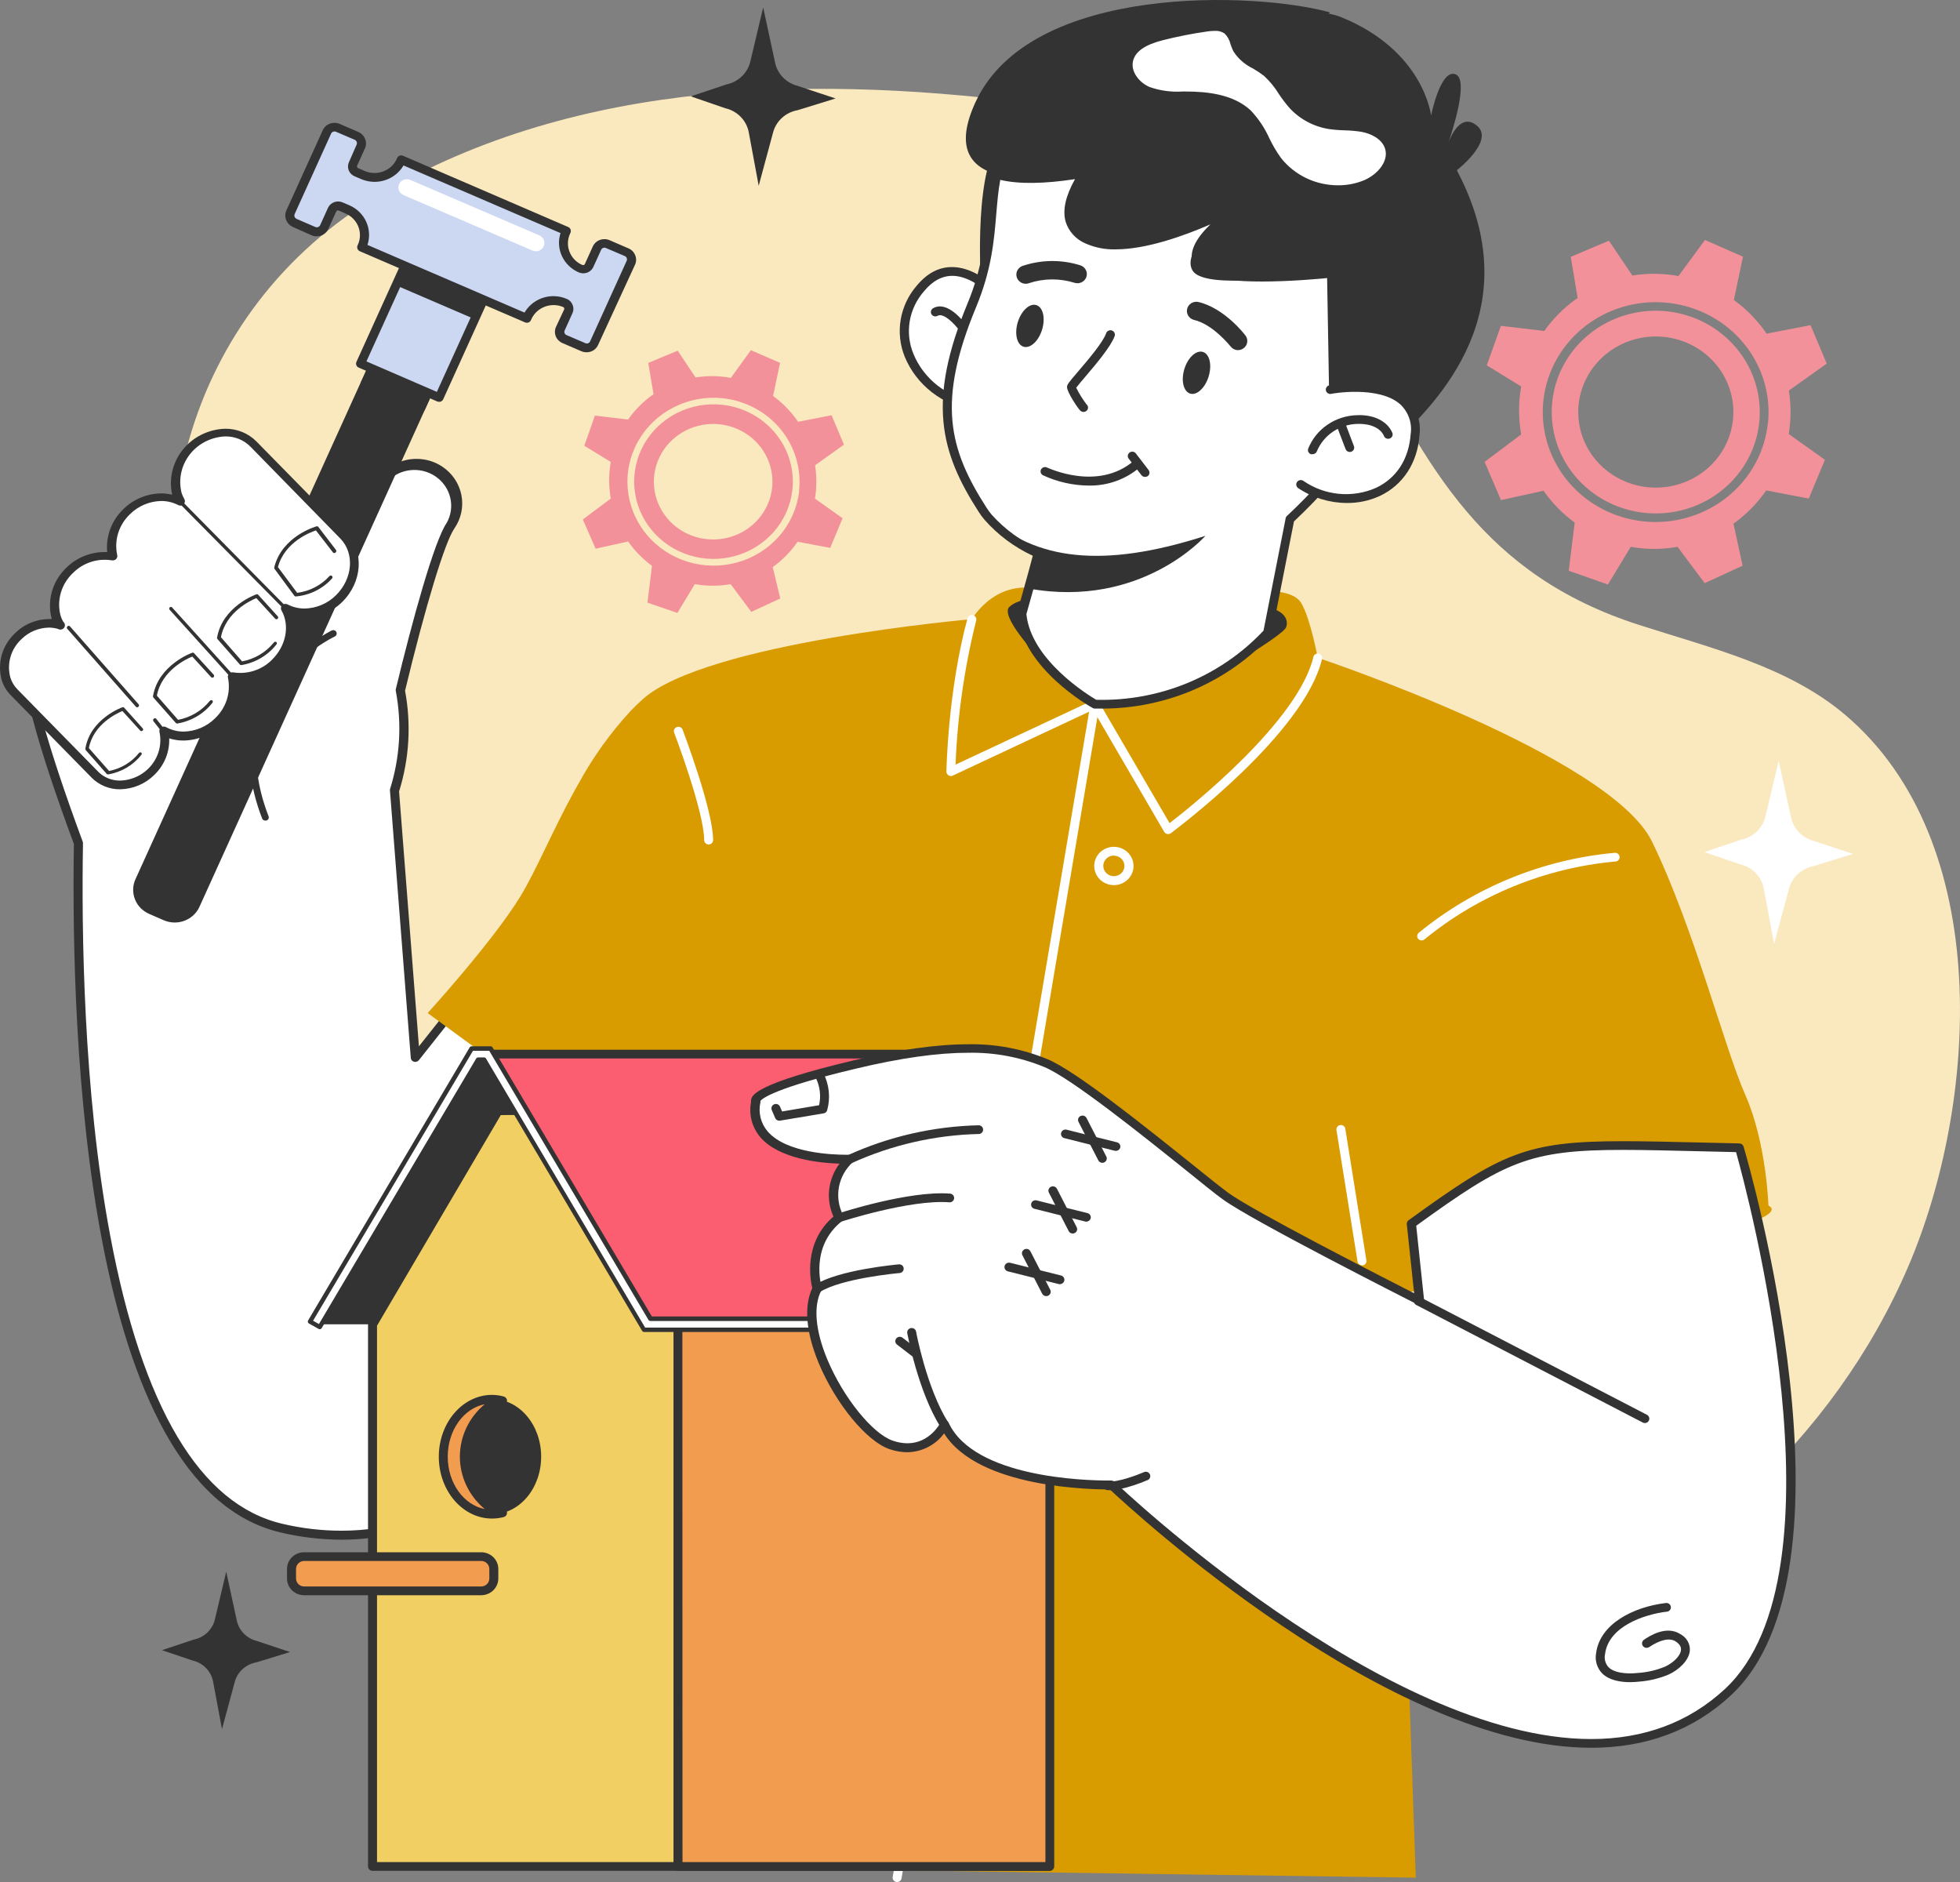 <svg preserveAspectRatio="none" width="100%" height="100%" overflow="visible" style="display: block;" viewBox="0 0 100 96" fill="none" xmlns="http://www.w3.org/2000/svg">
<rect x="0" y="0" width="100" height="96" fill="#808080" stroke="none"/>
<g id="&#229;&#164;&#174;&#233;&#147;&#139; 1">
<path id="Vector" d="M76.824 83.746C85.918 80.329 93.585 73.402 97.361 64.602C100.909 56.327 101.805 42.935 94.122 36.447C91.202 33.985 87.289 33.057 83.625 31.877C75.696 29.329 72.83 23.901 69.298 16.988C65.838 10.238 61.137 6.416 53.387 5.365C41.939 3.814 29.553 3.956 19.368 9.936C9.418 15.784 6.134 28.028 11.124 38.143C14.489 44.961 20.987 50.218 23.055 57.51C25.068 64.607 23.189 72.264 28.384 78.399C32.572 83.341 39.562 84.971 46.082 85.806C55.022 86.971 64.233 87.234 72.946 84.973C74.261 84.634 75.556 84.224 76.824 83.746Z" fill="#FAE9BE"/>
<path id="Vector_2" d="M36.844 20.647C36.049 20.562 35.246 20.709 34.536 21.068C33.826 21.428 33.241 21.984 32.856 22.667C32.47 23.35 32.301 24.129 32.37 24.905C32.439 25.682 32.742 26.421 33.242 27.03C33.742 27.638 34.415 28.089 35.178 28.325C35.941 28.561 36.758 28.571 37.526 28.355C38.295 28.138 38.981 27.705 39.497 27.109C40.013 26.514 40.336 25.783 40.425 25.008C40.485 24.493 40.44 23.971 40.292 23.473C40.144 22.974 39.897 22.509 39.564 22.104C39.231 21.699 38.82 21.362 38.353 21.112C37.886 20.862 37.374 20.704 36.844 20.647ZM39.392 24.898C39.326 25.477 39.085 26.024 38.699 26.47C38.314 26.916 37.801 27.24 37.227 27.402C36.652 27.565 36.041 27.557 35.471 27.381C34.9 27.205 34.396 26.868 34.023 26.412C33.649 25.957 33.422 25.404 33.371 24.824C33.32 24.243 33.447 23.661 33.736 23.15C34.024 22.64 34.462 22.224 34.993 21.956C35.525 21.688 36.126 21.579 36.72 21.644C37.517 21.73 38.247 22.122 38.748 22.732C39.249 23.342 39.48 24.121 39.392 24.898Z" fill="#F29199"/>
<path id="Vector_3" d="M41.586 23.733L43.059 22.681L42.428 21.183L40.714 21.515C40.69 21.48 40.671 21.444 40.644 21.409C40.313 20.945 39.908 20.536 39.443 20.198L39.799 18.51L38.312 17.863L37.287 19.275C36.693 19.164 36.084 19.157 35.487 19.254L34.575 17.887L33.075 18.513L33.344 20.113C33.312 20.137 33.274 20.155 33.242 20.179C32.777 20.521 32.373 20.934 32.044 21.401L30.352 21.199L29.812 22.739L31.161 23.562C31.053 24.181 31.053 24.812 31.161 25.431L29.736 26.498L30.389 27.989L32.054 27.621L32.084 27.671C32.411 28.126 32.809 28.528 33.263 28.864L33.034 30.741L34.561 31.266L35.449 29.797C36.053 29.904 36.672 29.904 37.276 29.797L38.331 31.211L39.81 30.528L39.424 28.927L39.462 28.903C39.943 28.55 40.359 28.121 40.693 27.634L42.358 27.947L42.989 26.435L41.581 25.436C41.672 24.872 41.673 24.298 41.586 23.733ZM40.776 25.047C40.68 25.889 40.329 26.683 39.769 27.331C39.209 27.979 38.464 28.45 37.629 28.685C36.794 28.92 35.906 28.909 35.077 28.653C34.249 28.396 33.517 27.907 32.974 27.245C32.431 26.584 32.102 25.781 32.028 24.937C31.953 24.093 32.138 23.247 32.557 22.505C32.977 21.764 33.612 21.16 34.384 20.77C35.156 20.38 36.029 20.222 36.893 20.316C38.05 20.445 39.106 21.015 39.832 21.901C40.558 22.787 40.894 23.918 40.766 25.045L40.776 25.047Z" fill="#F29199"/>
<path id="Vector_4" d="M26.476 47.288L21.19 53.959L20.129 40.338C20.652 38.68 20.755 36.923 20.431 35.217C21.371 31.311 22.431 27.623 22.992 26.806C23.147 26.583 23.256 26.333 23.311 26.07C23.367 25.806 23.369 25.535 23.317 25.271C23.265 25.007 23.16 24.755 23.008 24.531C22.856 24.306 22.66 24.113 22.431 23.962C22.203 23.811 21.946 23.706 21.675 23.651C21.405 23.597 21.126 23.596 20.855 23.646C20.584 23.697 20.326 23.799 20.095 23.947C19.865 24.095 19.666 24.286 19.511 24.509C18.864 25.437 18.162 27.505 17.498 29.782C16.616 28.717 15.669 27.706 14.662 26.753C14.662 26.753 1.611 30.523 1.398 33.54C1.274 35.223 2.71 39.528 4.005 43.003C3.846 52.203 4.423 75.597 14.344 77.939C26.717 80.868 34.043 65.301 34.043 65.301L37.773 58.874L26.476 47.288Z" fill="white"/>
<path id="Vector_5" d="M17.42 78.539C16.367 78.535 15.318 78.41 14.295 78.165C4.31 75.8 3.614 52.855 3.77 43.048C1.943 38.127 1.072 34.915 1.169 33.525C1.398 30.441 13.245 26.953 14.597 26.548C14.636 26.538 14.676 26.537 14.715 26.546C14.754 26.555 14.789 26.574 14.818 26.601C15.728 27.461 16.589 28.368 17.398 29.319C18.124 26.84 18.772 25.184 19.322 24.393C19.538 24.088 19.826 23.839 20.163 23.667C20.5 23.495 20.874 23.406 21.255 23.407C21.721 23.407 22.176 23.543 22.561 23.799C23.072 24.138 23.424 24.66 23.541 25.251C23.658 25.842 23.529 26.454 23.184 26.953C22.698 27.65 21.711 30.896 20.666 35.233C20.986 36.945 20.882 38.707 20.361 40.372L21.373 53.373L26.296 47.161C26.316 47.136 26.342 47.116 26.371 47.101C26.401 47.086 26.433 47.077 26.465 47.075C26.499 47.074 26.532 47.079 26.562 47.092C26.593 47.104 26.621 47.122 26.644 47.146L37.937 58.73C37.972 58.764 37.993 58.808 37.999 58.856C38.005 58.903 37.995 58.951 37.97 58.993L34.246 65.43C33.06 67.776 31.583 69.972 29.847 71.967C26.082 76.262 21.784 78.539 17.42 78.539ZM14.597 27.019C10.924 28.086 1.798 31.235 1.628 33.556C1.53 34.87 2.437 38.111 4.221 42.935C4.231 42.961 4.235 42.989 4.234 43.016C4.159 47.317 4.234 55.633 5.619 63.007C7.262 71.788 10.206 76.743 14.397 77.726C15.387 77.961 16.401 78.08 17.42 78.081C27.653 78.081 33.779 65.335 33.838 65.201L37.489 58.893L26.495 47.616L21.368 54.083C21.339 54.118 21.3 54.144 21.256 54.157C21.211 54.171 21.164 54.171 21.12 54.159C21.075 54.146 21.035 54.121 21.006 54.085C20.977 54.05 20.96 54.007 20.958 53.962L19.897 40.34C19.892 40.314 19.892 40.288 19.897 40.262C20.409 38.638 20.511 36.917 20.194 35.246C20.187 35.216 20.187 35.185 20.194 35.154C21.036 31.648 22.161 27.579 22.787 26.68C23.013 26.281 23.078 25.814 22.968 25.37C22.858 24.927 22.582 24.54 22.195 24.285C21.807 24.03 21.335 23.925 20.872 23.991C20.409 24.057 19.988 24.29 19.692 24.643C19.152 25.431 18.472 27.19 17.711 29.852C17.7 29.892 17.677 29.927 17.646 29.955C17.615 29.983 17.577 30.002 17.536 30.01C17.495 30.019 17.452 30.016 17.412 30.002C17.373 29.988 17.338 29.964 17.312 29.931C16.464 28.91 15.558 27.936 14.597 27.014V27.019Z" fill="#333333"/>
<path id="Vector_6" d="M13.574 41.854H13.599C13.62 41.847 13.641 41.835 13.658 41.82C13.675 41.804 13.689 41.786 13.698 41.765C13.708 41.745 13.713 41.722 13.713 41.7C13.714 41.677 13.71 41.654 13.701 41.633C11.254 35.325 16.84 32.581 17.08 32.468C17.101 32.458 17.119 32.444 17.134 32.427C17.15 32.41 17.161 32.391 17.169 32.37C17.177 32.349 17.18 32.326 17.178 32.304C17.177 32.281 17.171 32.259 17.161 32.239C17.151 32.219 17.137 32.201 17.119 32.186C17.102 32.171 17.082 32.16 17.06 32.152C17.016 32.138 16.968 32.14 16.926 32.16C16.867 32.189 10.811 35.149 13.375 41.754C13.39 41.791 13.419 41.822 13.456 41.84C13.492 41.859 13.534 41.864 13.574 41.854Z" fill="#333333"/>
<path id="Vector_7" d="M23.635 13.876L22.423 13.35C22.288 13.292 22.143 13.26 21.996 13.257C21.849 13.254 21.702 13.278 21.565 13.33C21.428 13.382 21.302 13.46 21.196 13.559C21.089 13.658 21.004 13.776 20.944 13.908L6.912 44.848C6.838 45.01 6.798 45.184 6.794 45.36C6.79 45.536 6.822 45.712 6.887 45.876C6.952 46.041 7.05 46.191 7.175 46.319C7.301 46.446 7.45 46.549 7.616 46.62L8.358 46.943C8.524 47.014 8.702 47.053 8.884 47.057C9.065 47.061 9.245 47.03 9.414 46.966C9.583 46.902 9.737 46.806 9.868 46.684C9.999 46.562 10.104 46.416 10.177 46.255L24.21 15.316C24.269 15.185 24.302 15.044 24.305 14.9C24.308 14.757 24.283 14.614 24.229 14.48C24.176 14.346 24.096 14.224 23.994 14.12C23.892 14.017 23.77 13.934 23.635 13.876Z" fill="#333333"/>
<path id="Vector_8" d="M22.241 19.655L18.98 18.252L18.396 19.541L21.657 20.944L22.241 19.655Z" fill="#333333"/>
<path id="Vector_9" d="M20.847 13.141L18.395 18.548L22.406 20.274L24.858 14.866L20.847 13.141Z" fill="#CCD7F2"/>
<path id="Vector_10" d="M22.407 20.497C22.374 20.497 22.342 20.491 22.312 20.479L18.302 18.752C18.274 18.74 18.25 18.724 18.229 18.702C18.208 18.681 18.192 18.656 18.181 18.629C18.17 18.601 18.165 18.572 18.166 18.543C18.167 18.513 18.174 18.484 18.186 18.458L20.639 13.048C20.664 12.995 20.71 12.953 20.766 12.932C20.794 12.921 20.824 12.915 20.854 12.915C20.884 12.915 20.914 12.921 20.941 12.932L24.952 14.659C25.007 14.684 25.05 14.728 25.072 14.783C25.094 14.838 25.092 14.9 25.068 14.954L22.615 20.363C22.603 20.39 22.585 20.415 22.564 20.435C22.542 20.456 22.516 20.471 22.488 20.482C22.462 20.492 22.435 20.497 22.407 20.497ZM18.696 18.434L22.288 19.99L24.558 14.996L20.966 13.434L18.696 18.434Z" fill="#333333"/>
<path id="Vector_11" d="M24.825 14.883L20.828 13.164L20.199 14.551L24.195 16.27L24.825 14.883Z" fill="#333333"/>
<path id="Vector_12" d="M30.454 12.649L30.049 13.545C30.014 13.622 29.95 13.682 29.869 13.713C29.789 13.743 29.699 13.741 29.62 13.708C29.444 13.632 29.284 13.524 29.151 13.388C29.018 13.252 28.913 13.092 28.843 12.917C28.773 12.742 28.739 12.556 28.743 12.368C28.748 12.18 28.79 11.995 28.867 11.823L28.892 11.771L20.477 8.162L20.453 8.217C20.296 8.563 20.004 8.834 19.642 8.97C19.279 9.107 18.876 9.098 18.521 8.945L18.167 8.792C18.089 8.758 18.028 8.695 17.997 8.616C17.966 8.538 17.968 8.451 18.003 8.374L18.407 7.483C18.449 7.386 18.45 7.277 18.41 7.179C18.37 7.081 18.293 7.001 18.194 6.958L17.239 6.548C17.139 6.507 17.027 6.507 16.926 6.545C16.826 6.584 16.744 6.659 16.699 6.755L14.835 10.837C14.793 10.935 14.793 11.044 14.832 11.142C14.872 11.24 14.949 11.319 15.048 11.363L16 11.773C16.1 11.813 16.213 11.814 16.313 11.775C16.414 11.737 16.495 11.661 16.54 11.566L16.945 10.674C16.983 10.6 17.049 10.542 17.13 10.515C17.211 10.487 17.299 10.492 17.377 10.527L17.73 10.68C18.085 10.833 18.364 11.117 18.504 11.47C18.644 11.823 18.635 12.216 18.478 12.562L18.453 12.617L26.87 16.234L26.895 16.181C27.052 15.835 27.344 15.564 27.706 15.428C28.068 15.291 28.471 15.3 28.827 15.453C28.906 15.487 28.968 15.55 28.999 15.629C29.03 15.707 29.029 15.794 28.994 15.871L28.598 16.767C28.576 16.815 28.563 16.867 28.562 16.919C28.561 16.971 28.57 17.023 28.589 17.072C28.608 17.121 28.637 17.166 28.674 17.204C28.712 17.242 28.756 17.272 28.805 17.293L29.777 17.711C29.876 17.754 29.988 17.756 30.09 17.718C30.191 17.68 30.272 17.605 30.317 17.509L32.184 13.387C32.206 13.339 32.218 13.288 32.219 13.235C32.221 13.183 32.212 13.131 32.192 13.082C32.173 13.033 32.144 12.989 32.107 12.951C32.07 12.913 32.025 12.883 31.976 12.861L31.007 12.443C30.957 12.42 30.903 12.407 30.848 12.405C30.793 12.403 30.738 12.412 30.686 12.431C30.634 12.45 30.587 12.479 30.547 12.517C30.507 12.554 30.476 12.599 30.454 12.649Z" fill="#CCD7F2"/>
<path id="Vector_13" d="M29.931 17.969C29.838 17.97 29.746 17.952 29.661 17.916L28.692 17.498C28.538 17.431 28.417 17.307 28.356 17.154C28.295 17 28.298 16.829 28.365 16.678L28.784 15.784C28.793 15.762 28.793 15.736 28.784 15.713C28.774 15.69 28.756 15.672 28.732 15.661C28.434 15.535 28.096 15.529 27.793 15.645C27.49 15.76 27.246 15.986 27.113 16.276L27.089 16.331C27.077 16.358 27.06 16.383 27.038 16.403C27.016 16.423 26.99 16.439 26.962 16.45C26.934 16.46 26.904 16.465 26.874 16.464C26.844 16.463 26.814 16.456 26.787 16.444L18.362 12.817C18.334 12.805 18.309 12.788 18.288 12.767C18.267 12.746 18.251 12.721 18.24 12.693C18.217 12.639 18.217 12.577 18.24 12.522L18.265 12.47C18.393 12.179 18.398 11.85 18.28 11.555C18.162 11.26 17.93 11.022 17.633 10.893L17.282 10.74C17.259 10.73 17.233 10.73 17.209 10.739C17.185 10.748 17.166 10.765 17.155 10.788L16.751 11.679C16.7 11.79 16.617 11.886 16.513 11.952C16.408 12.019 16.285 12.055 16.16 12.055C16.067 12.056 15.974 12.037 15.89 11.999L14.945 11.579C14.868 11.545 14.798 11.497 14.739 11.437C14.681 11.377 14.635 11.306 14.605 11.229C14.572 11.153 14.555 11.071 14.555 10.989C14.555 10.906 14.572 10.824 14.605 10.748L16.467 6.642C16.518 6.531 16.6 6.435 16.705 6.369C16.81 6.302 16.933 6.266 17.058 6.266C17.151 6.266 17.243 6.284 17.328 6.319L18.283 6.732C18.439 6.799 18.561 6.924 18.623 7.079C18.657 7.155 18.674 7.237 18.674 7.321C18.674 7.404 18.657 7.486 18.623 7.562L18.219 8.453C18.214 8.465 18.211 8.477 18.211 8.489C18.211 8.501 18.214 8.513 18.219 8.524C18.228 8.548 18.247 8.566 18.27 8.577L18.621 8.727C18.919 8.852 19.257 8.857 19.56 8.742C19.863 8.627 20.107 8.401 20.24 8.112L20.262 8.059C20.273 8.032 20.291 8.008 20.313 7.988C20.334 7.967 20.36 7.951 20.388 7.941C20.416 7.93 20.446 7.925 20.477 7.926C20.507 7.927 20.536 7.934 20.564 7.946L28.989 11.579C29.044 11.603 29.087 11.648 29.109 11.703C29.131 11.758 29.129 11.819 29.105 11.873L29.081 11.928C29.015 12.073 28.979 12.228 28.976 12.386C28.972 12.544 29 12.701 29.059 12.848C29.116 12.996 29.204 13.132 29.316 13.247C29.428 13.361 29.563 13.453 29.712 13.516C29.735 13.526 29.762 13.526 29.785 13.518C29.809 13.509 29.828 13.491 29.839 13.469L30.246 12.57C30.296 12.46 30.378 12.366 30.481 12.3C30.585 12.234 30.706 12.199 30.829 12.199C30.922 12.198 31.014 12.216 31.099 12.252L32.068 12.67C32.145 12.703 32.214 12.75 32.272 12.809C32.33 12.868 32.375 12.938 32.405 13.014C32.438 13.089 32.455 13.17 32.455 13.252C32.455 13.334 32.438 13.415 32.405 13.49L30.514 17.598C30.464 17.709 30.383 17.803 30.279 17.869C30.176 17.935 30.054 17.969 29.931 17.969ZM28.236 15.106C28.472 15.107 28.705 15.155 28.921 15.248C28.988 15.276 29.048 15.318 29.099 15.369C29.149 15.421 29.187 15.481 29.213 15.548C29.241 15.613 29.256 15.683 29.256 15.754C29.256 15.825 29.241 15.895 29.213 15.961L28.808 16.86C28.789 16.902 28.788 16.95 28.805 16.994C28.822 17.037 28.856 17.072 28.9 17.091L29.869 17.506C29.912 17.525 29.962 17.526 30.006 17.509C30.051 17.492 30.087 17.459 30.106 17.417L31.976 13.298C31.994 13.254 31.994 13.205 31.976 13.161C31.957 13.119 31.924 13.084 31.882 13.064L30.91 12.649C30.866 12.63 30.817 12.629 30.773 12.646C30.728 12.662 30.692 12.696 30.673 12.738L30.265 13.634C30.201 13.761 30.09 13.86 29.954 13.909C29.817 13.958 29.667 13.954 29.534 13.897C29.151 13.733 28.844 13.438 28.672 13.067C28.499 12.697 28.473 12.277 28.598 11.889L20.588 8.44C20.38 8.796 20.044 9.063 19.646 9.192C19.247 9.321 18.814 9.301 18.429 9.137L18.073 8.984C17.942 8.923 17.84 8.815 17.789 8.682C17.739 8.549 17.744 8.402 17.803 8.272L18.197 7.373C18.216 7.328 18.216 7.278 18.197 7.234C18.179 7.188 18.143 7.151 18.097 7.131L17.142 6.721C17.096 6.702 17.045 6.7 16.998 6.718C16.952 6.735 16.914 6.769 16.894 6.813L15.032 10.922C15.013 10.966 15.013 11.016 15.032 11.061C15.05 11.107 15.086 11.143 15.131 11.164L16.087 11.579C16.133 11.598 16.184 11.599 16.231 11.581C16.277 11.564 16.315 11.529 16.335 11.484L16.737 10.596C16.798 10.466 16.909 10.365 17.045 10.314C17.182 10.262 17.334 10.264 17.468 10.32L17.822 10.47C18.206 10.636 18.513 10.935 18.683 11.309C18.854 11.682 18.877 12.104 18.748 12.493L26.762 15.945C26.91 15.691 27.124 15.479 27.383 15.332C27.642 15.185 27.936 15.107 28.236 15.106Z" fill="#333333"/>
<path id="Vector_14" d="M27.165 12.78L20.583 9.949C20.478 9.903 20.396 9.819 20.355 9.715C20.313 9.61 20.316 9.494 20.361 9.392C20.408 9.29 20.494 9.209 20.602 9.169C20.709 9.129 20.828 9.131 20.933 9.176L27.518 12.007C27.623 12.053 27.705 12.137 27.747 12.241C27.788 12.346 27.786 12.462 27.739 12.565C27.716 12.616 27.683 12.662 27.642 12.7C27.6 12.739 27.551 12.769 27.498 12.789C27.445 12.809 27.388 12.818 27.33 12.817C27.273 12.815 27.217 12.803 27.165 12.78Z" fill="white"/>
<path id="Vector_15" d="M12.945 22.648L17.533 27.35C18.343 28.189 18.248 29.616 17.296 30.544C16.954 30.899 16.504 31.138 16.012 31.225C15.521 31.313 15.013 31.244 14.565 31.03C14.752 31.437 14.824 31.886 14.773 32.33C14.722 32.773 14.55 33.195 14.274 33.552C13.998 33.908 13.63 34.187 13.206 34.357C12.783 34.527 12.32 34.584 11.866 34.521C11.953 34.932 11.931 35.358 11.803 35.759C11.675 36.16 11.444 36.523 11.132 36.813C10.787 37.178 10.329 37.422 9.828 37.509C9.327 37.596 8.811 37.52 8.358 37.294C8.441 37.665 8.426 38.05 8.314 38.413C8.201 38.777 7.995 39.106 7.716 39.37C6.863 40.199 5.576 40.264 4.839 39.515L0.713 35.309C0.528 35.117 0.389 34.886 0.308 34.634C0.199 34.249 0.198 33.842 0.307 33.457C0.416 33.072 0.63 32.723 0.926 32.447C1.189 32.177 1.52 31.98 1.887 31.876C2.253 31.771 2.641 31.763 3.012 31.853C2.953 31.749 2.904 31.641 2.864 31.53C2.742 31.1 2.742 30.647 2.864 30.217C2.986 29.788 3.224 29.398 3.554 29.09C3.833 28.808 4.178 28.597 4.561 28.477C4.943 28.357 5.35 28.331 5.746 28.402C5.655 27.99 5.674 27.563 5.801 27.16C5.927 26.758 6.157 26.393 6.469 26.102C6.809 25.743 7.259 25.501 7.752 25.411C8.245 25.321 8.755 25.388 9.205 25.602C9.135 25.491 9.078 25.371 9.035 25.247C8.913 24.818 8.912 24.365 9.033 23.935C9.154 23.506 9.393 23.116 9.723 22.808C10.676 21.885 12.112 21.812 12.945 22.648Z" fill="white"/>
<path id="Vector_16" d="M6.134 40.261C5.863 40.265 5.593 40.214 5.343 40.112C5.092 40.011 4.866 39.86 4.677 39.67L0.551 35.464C0.34 35.251 0.183 34.993 0.092 34.71C-0.029 34.286 -0.031 33.839 0.088 33.414C0.207 32.99 0.441 32.605 0.767 32.3C1.01 32.058 1.302 31.869 1.624 31.745C1.947 31.621 2.293 31.565 2.64 31.579C2.515 31.115 2.519 30.627 2.652 30.165C2.784 29.703 3.041 29.284 3.395 28.951C3.664 28.685 3.988 28.477 4.345 28.342C4.702 28.206 5.085 28.145 5.468 28.162C5.431 27.76 5.486 27.355 5.629 26.976C5.772 26.596 6 26.253 6.296 25.97C6.802 25.468 7.49 25.18 8.212 25.168C8.405 25.168 8.597 25.191 8.784 25.237C8.696 24.838 8.699 24.426 8.793 24.029C8.886 23.632 9.068 23.26 9.326 22.939C9.583 22.618 9.909 22.355 10.282 22.171C10.655 21.986 11.065 21.883 11.483 21.87C11.782 21.866 12.078 21.922 12.354 22.034C12.629 22.146 12.879 22.312 13.086 22.521L17.69 27.211C18.594 28.133 18.486 29.705 17.45 30.715C16.942 31.212 16.254 31.495 15.534 31.503C15.339 31.503 15.145 31.48 14.956 31.435C15.066 31.89 15.053 32.365 14.917 32.813C14.782 33.261 14.529 33.668 14.184 33.992C13.915 34.257 13.592 34.464 13.236 34.6C12.88 34.736 12.499 34.797 12.117 34.781C12.152 35.183 12.096 35.588 11.951 35.967C11.807 36.345 11.579 36.688 11.283 36.971C10.777 37.474 10.088 37.763 9.364 37.775C9.116 37.776 8.869 37.738 8.633 37.664C8.646 38.01 8.584 38.355 8.453 38.676C8.321 38.997 8.123 39.288 7.869 39.531C7.411 39.986 6.788 40.248 6.134 40.261ZM2.502 32.013C1.969 32.022 1.462 32.236 1.091 32.607C0.824 32.855 0.632 33.168 0.534 33.514C0.435 33.86 0.435 34.225 0.532 34.571C0.601 34.79 0.721 34.99 0.883 35.157L5.009 39.363C5.154 39.51 5.329 39.626 5.523 39.704C5.717 39.782 5.925 39.821 6.134 39.817C6.442 39.807 6.745 39.731 7.02 39.596C7.295 39.46 7.536 39.267 7.727 39.031C7.917 38.795 8.053 38.521 8.124 38.229C8.194 37.937 8.199 37.633 8.137 37.339C8.126 37.296 8.128 37.251 8.143 37.21C8.158 37.169 8.185 37.133 8.221 37.106C8.257 37.08 8.3 37.065 8.345 37.062C8.39 37.059 8.435 37.07 8.474 37.092C8.749 37.242 9.06 37.319 9.375 37.318C9.977 37.305 10.55 37.062 10.97 36.642C11.251 36.377 11.459 36.048 11.574 35.684C11.689 35.32 11.708 34.933 11.629 34.56C11.622 34.524 11.624 34.487 11.635 34.452C11.647 34.417 11.666 34.386 11.693 34.36C11.719 34.334 11.752 34.315 11.788 34.304C11.823 34.293 11.861 34.291 11.899 34.297C12.256 34.354 12.622 34.325 12.965 34.214C13.309 34.102 13.62 33.912 13.871 33.659C14.597 32.952 14.8 31.911 14.36 31.133C14.336 31.09 14.328 31.042 14.335 30.994C14.342 30.947 14.365 30.903 14.4 30.869C14.435 30.836 14.48 30.814 14.528 30.806C14.577 30.799 14.627 30.808 14.67 30.83C14.939 30.97 15.239 31.042 15.544 31.041C16.145 31.028 16.716 30.786 17.136 30.368C17.997 29.526 18.103 28.236 17.369 27.476L12.781 22.787C12.617 22.619 12.419 22.486 12.2 22.395C11.981 22.305 11.745 22.259 11.507 22.261C11.151 22.273 10.802 22.362 10.485 22.522C10.169 22.682 9.893 22.909 9.679 23.186C9.464 23.463 9.315 23.784 9.244 24.124C9.173 24.464 9.181 24.816 9.267 25.153C9.304 25.26 9.351 25.364 9.408 25.463C9.431 25.505 9.439 25.553 9.432 25.601C9.425 25.648 9.402 25.692 9.367 25.726C9.333 25.76 9.288 25.782 9.239 25.789C9.19 25.796 9.141 25.788 9.097 25.765C8.829 25.626 8.53 25.554 8.226 25.555C7.625 25.567 7.053 25.809 6.633 26.228C6.353 26.493 6.146 26.823 6.031 27.188C5.917 27.552 5.9 27.939 5.98 28.312C5.99 28.349 5.989 28.387 5.979 28.423C5.969 28.459 5.95 28.493 5.924 28.52C5.896 28.546 5.863 28.566 5.826 28.576C5.79 28.587 5.751 28.59 5.713 28.583C5.355 28.525 4.987 28.552 4.642 28.663C4.297 28.774 3.985 28.965 3.732 29.219C3.432 29.498 3.214 29.851 3.103 30.241C2.991 30.63 2.989 31.042 3.098 31.432C3.134 31.532 3.178 31.629 3.231 31.721C3.275 31.758 3.304 31.809 3.311 31.866C3.318 31.922 3.303 31.979 3.268 32.024C3.234 32.07 3.183 32.101 3.126 32.112C3.069 32.123 3.01 32.112 2.961 32.081C2.812 32.038 2.657 32.015 2.502 32.013Z" fill="#333333"/>
<path id="Vector_17" d="M14.516 31.109C14.533 31.116 14.553 31.119 14.571 31.115C14.589 31.111 14.606 31.102 14.619 31.088C14.627 31.08 14.634 31.071 14.638 31.06C14.643 31.05 14.645 31.039 14.645 31.027C14.645 31.016 14.643 31.005 14.638 30.995C14.634 30.984 14.627 30.975 14.619 30.967L9.259 25.536C9.251 25.528 9.242 25.522 9.231 25.517C9.22 25.513 9.209 25.511 9.197 25.511C9.186 25.511 9.174 25.513 9.164 25.517C9.153 25.522 9.143 25.528 9.135 25.536C9.119 25.553 9.11 25.574 9.11 25.597C9.11 25.619 9.119 25.641 9.135 25.657L14.503 31.088L14.516 31.109Z" fill="#333333"/>
<path id="Vector_18" d="M11.804 34.6C11.821 34.607 11.84 34.609 11.858 34.606C11.877 34.603 11.893 34.594 11.907 34.581C11.924 34.566 11.935 34.545 11.938 34.522C11.941 34.499 11.934 34.476 11.92 34.458L8.779 30.983C8.771 30.975 8.762 30.968 8.751 30.964C8.741 30.959 8.73 30.957 8.718 30.957C8.707 30.957 8.696 30.959 8.685 30.964C8.675 30.968 8.665 30.975 8.657 30.983C8.641 30.999 8.632 31.021 8.632 31.044C8.632 31.067 8.641 31.09 8.657 31.106L11.796 34.581L11.804 34.6Z" fill="#333333"/>
<path id="Vector_19" d="M6.96 36.072C6.977 36.079 6.995 36.081 7.013 36.078C7.031 36.074 7.047 36.066 7.06 36.053C7.078 36.038 7.09 36.017 7.093 35.995C7.096 35.972 7.09 35.949 7.076 35.93L3.568 31.948C3.56 31.939 3.551 31.932 3.54 31.928C3.529 31.923 3.518 31.921 3.506 31.921C3.494 31.921 3.483 31.923 3.472 31.928C3.461 31.932 3.452 31.939 3.444 31.948C3.426 31.962 3.414 31.983 3.411 32.006C3.408 32.029 3.414 32.052 3.428 32.071L6.936 36.053C6.942 36.061 6.951 36.067 6.96 36.072Z" fill="#333333"/>
<path id="Vector_20" d="M8.315 37.373C8.329 37.382 8.345 37.387 8.362 37.387C8.379 37.387 8.395 37.382 8.409 37.373C8.428 37.359 8.441 37.338 8.445 37.315C8.449 37.292 8.444 37.269 8.431 37.249L7.969 36.663C7.961 36.654 7.952 36.648 7.941 36.643C7.93 36.639 7.919 36.636 7.907 36.636C7.895 36.636 7.884 36.639 7.873 36.643C7.863 36.648 7.853 36.654 7.845 36.663C7.827 36.678 7.814 36.698 7.811 36.721C7.807 36.744 7.813 36.767 7.826 36.786L8.288 37.373C8.297 37.375 8.306 37.375 8.315 37.373Z" fill="#333333"/>
<path id="Vector_21" d="M13.998 28.985C13.996 28.992 13.996 28.999 13.998 29.006L15.023 30.396C15.031 30.407 15.041 30.415 15.053 30.42C15.065 30.425 15.078 30.427 15.091 30.425C15.805 30.363 16.468 30.034 16.939 29.508C16.957 29.491 16.966 29.469 16.966 29.445C16.966 29.421 16.957 29.399 16.939 29.382C16.931 29.374 16.921 29.367 16.91 29.363C16.899 29.358 16.888 29.356 16.876 29.356C16.864 29.356 16.852 29.358 16.842 29.363C16.831 29.367 16.821 29.374 16.813 29.382C16.387 29.854 15.8 30.159 15.161 30.241L14.181 28.927C14.524 27.642 15.836 27.15 16.119 27.056L16.993 28.186C17.002 28.194 17.012 28.201 17.022 28.205C17.033 28.209 17.045 28.212 17.057 28.212C17.069 28.212 17.08 28.209 17.091 28.205C17.102 28.201 17.112 28.194 17.12 28.186C17.14 28.171 17.153 28.149 17.157 28.126C17.162 28.102 17.157 28.078 17.145 28.057L16.241 26.877C16.231 26.864 16.217 26.855 16.202 26.849C16.186 26.844 16.17 26.844 16.154 26.848C16.135 26.848 14.395 27.342 13.995 28.927C13.991 28.946 13.992 28.966 13.998 28.985Z" fill="#333333"/>
<path id="Vector_22" d="M11.089 32.586C11.092 32.594 11.096 32.601 11.102 32.607L12.241 33.9C12.25 33.91 12.26 33.918 12.273 33.922C12.285 33.927 12.298 33.929 12.311 33.927C13.023 33.81 13.663 33.434 14.101 32.875C14.117 32.858 14.126 32.836 14.126 32.812C14.126 32.789 14.117 32.766 14.101 32.749C14.08 32.737 14.055 32.733 14.03 32.737C14.007 32.742 13.985 32.756 13.971 32.775C13.568 33.275 12.993 33.617 12.352 33.737L11.273 32.505C11.518 31.211 12.797 30.625 13.078 30.509L14.041 31.561C14.049 31.569 14.059 31.576 14.07 31.581C14.081 31.585 14.093 31.588 14.105 31.588C14.117 31.588 14.128 31.585 14.139 31.581C14.15 31.576 14.16 31.569 14.168 31.561C14.185 31.544 14.194 31.521 14.194 31.498C14.194 31.474 14.185 31.452 14.168 31.435L13.17 30.336C13.158 30.324 13.143 30.316 13.127 30.312C13.11 30.309 13.093 30.311 13.078 30.318C13.059 30.318 11.345 30.938 11.073 32.533C11.071 32.552 11.077 32.571 11.089 32.586Z" fill="#333333"/>
<path id="Vector_23" d="M7.818 35.567L7.832 35.588L8.973 36.881C8.982 36.891 8.993 36.898 9.005 36.903C9.017 36.907 9.03 36.909 9.043 36.907C9.755 36.789 10.394 36.414 10.833 35.856C10.849 35.839 10.858 35.816 10.858 35.793C10.858 35.769 10.849 35.747 10.833 35.73C10.812 35.717 10.787 35.712 10.763 35.716C10.739 35.72 10.717 35.734 10.703 35.753C10.3 36.254 9.725 36.597 9.084 36.718L8.004 35.485C8.247 34.192 9.529 33.603 9.81 33.49L10.771 34.542C10.788 34.558 10.811 34.568 10.835 34.568C10.86 34.568 10.883 34.558 10.9 34.542C10.916 34.524 10.925 34.501 10.925 34.477C10.925 34.453 10.916 34.431 10.9 34.413L9.899 33.317C9.888 33.305 9.873 33.297 9.858 33.293C9.842 33.289 9.825 33.29 9.81 33.296C9.791 33.296 8.075 33.919 7.805 35.514C7.804 35.533 7.809 35.551 7.818 35.567Z" fill="#333333"/>
<path id="Vector_24" d="M4.367 38.232C4.365 38.239 4.365 38.246 4.367 38.253L5.446 39.478C5.454 39.488 5.465 39.495 5.476 39.499C5.488 39.503 5.501 39.504 5.513 39.502C6.187 39.392 6.793 39.036 7.208 38.508C7.224 38.492 7.233 38.471 7.233 38.449C7.233 38.427 7.224 38.406 7.208 38.39C7.189 38.378 7.165 38.373 7.143 38.378C7.12 38.382 7.1 38.395 7.087 38.414C6.708 38.886 6.168 39.21 5.565 39.326L4.534 38.159C4.766 36.934 5.98 36.377 6.245 36.269L7.157 37.27C7.173 37.286 7.195 37.294 7.218 37.294C7.24 37.294 7.262 37.286 7.278 37.27C7.294 37.254 7.303 37.232 7.303 37.21C7.303 37.187 7.294 37.166 7.278 37.149L6.334 36.098C6.323 36.086 6.309 36.078 6.294 36.074C6.279 36.071 6.262 36.071 6.247 36.077C6.231 36.077 4.604 36.666 4.358 38.18C4.356 38.188 4.355 38.198 4.356 38.207C4.358 38.216 4.361 38.225 4.367 38.232Z" fill="#333333"/>
<path id="Vector_25" d="M90.226 61.49C90.226 61.49 90.126 58.291 89.046 55.851C87.967 53.412 86.434 47.348 84.289 42.935C82.143 38.521 67.228 33.551 67.228 33.551C67.228 33.551 66.869 31.582 66.394 30.77C65.919 29.957 64.13 30.189 64.13 30.189C64.13 30.189 56.145 31.119 53.522 30.189C50.899 29.258 49.59 31.582 49.59 31.582C49.59 31.582 36.005 32.77 32.786 35.672C32.575 35.861 32.376 36.058 32.178 36.261C31.147 37.379 30.259 38.614 29.534 39.941C29.453 40.081 29.375 40.22 29.299 40.359C28.166 42.422 27.326 44.465 26.538 45.745C25.108 48.068 21.821 51.675 21.821 51.675L26.795 55.32L31.728 59.037C31.728 59.037 30.206 68.934 28.741 79.698C28.087 84.824 27.782 89.987 27.826 95.153L72.234 95.779L71.192 66.021C74.101 65.538 92.306 62.646 90.226 61.49Z" fill="#D99C00"/>
<path id="Vector_26" d="M45.774 96H45.736C45.706 95.995 45.677 95.985 45.651 95.969C45.625 95.953 45.602 95.932 45.585 95.907C45.567 95.883 45.555 95.855 45.548 95.826C45.542 95.797 45.542 95.766 45.547 95.737L55.638 35.882C55.643 35.853 55.654 35.825 55.67 35.8C55.687 35.775 55.708 35.753 55.733 35.736C55.758 35.718 55.787 35.706 55.816 35.7C55.846 35.694 55.877 35.693 55.907 35.698C55.938 35.703 55.967 35.714 55.993 35.73C56.019 35.745 56.041 35.766 56.058 35.791C56.076 35.816 56.088 35.843 56.094 35.873C56.1 35.902 56.1 35.932 56.094 35.961L45.998 95.813C45.99 95.865 45.963 95.913 45.922 95.947C45.88 95.981 45.828 96 45.774 96Z" fill="white"/>
<path id="Vector_27" d="M64.127 30.946C65.377 30.946 65.795 31.527 65.617 31.997C65.439 32.468 61.386 34.784 61.386 34.784L52.863 33.396C52.863 33.396 51.017 31.424 51.495 30.959C51.973 30.494 53.282 30.433 53.282 30.433L64.127 30.946Z" fill="#333333"/>
<path id="Vector_28" d="M59.599 42.543H59.553C59.521 42.537 59.491 42.524 59.465 42.505C59.438 42.487 59.416 42.463 59.399 42.435L55.77 36.208L48.613 39.562C48.578 39.579 48.539 39.587 48.501 39.584C48.462 39.582 48.424 39.571 48.392 39.55C48.359 39.53 48.332 39.502 48.313 39.468C48.295 39.435 48.286 39.398 48.286 39.36C48.286 39.318 48.359 35.225 49.366 31.527C49.384 31.472 49.423 31.426 49.475 31.399C49.526 31.371 49.587 31.364 49.644 31.379C49.701 31.394 49.75 31.43 49.78 31.479C49.811 31.528 49.821 31.586 49.809 31.642C49.202 34.055 48.849 36.521 48.753 39.002L55.77 35.717C55.822 35.693 55.882 35.689 55.937 35.706C55.992 35.723 56.038 35.76 56.067 35.809L59.672 41.988C60.803 41.116 66.23 36.792 67.01 33.509C67.016 33.48 67.029 33.454 67.046 33.43C67.063 33.406 67.085 33.386 67.111 33.371C67.136 33.356 67.164 33.345 67.193 33.34C67.223 33.336 67.253 33.337 67.282 33.343C67.311 33.35 67.338 33.362 67.363 33.379C67.387 33.395 67.408 33.417 67.424 33.442C67.439 33.466 67.45 33.494 67.455 33.522C67.46 33.551 67.459 33.58 67.452 33.609C66.551 37.415 60.02 42.283 59.742 42.498C59.702 42.529 59.651 42.545 59.599 42.543Z" fill="white"/>
<path id="Vector_29" d="M72.534 47.971C72.487 47.971 72.441 47.958 72.402 47.932C72.364 47.906 72.334 47.868 72.318 47.825C72.302 47.782 72.3 47.736 72.313 47.692C72.325 47.648 72.351 47.608 72.388 47.579C75.214 45.264 78.697 43.842 82.373 43.502C82.404 43.498 82.437 43.501 82.468 43.509C82.498 43.518 82.527 43.533 82.552 43.553C82.576 43.573 82.596 43.598 82.61 43.626C82.624 43.654 82.632 43.685 82.633 43.716C82.635 43.747 82.629 43.778 82.617 43.807C82.605 43.836 82.587 43.862 82.564 43.884C82.541 43.906 82.513 43.923 82.483 43.934C82.453 43.944 82.421 43.949 82.389 43.947C78.811 44.281 75.423 45.667 72.674 47.921C72.634 47.953 72.585 47.971 72.534 47.971Z" fill="white"/>
<path id="Vector_30" d="M69.49 64.541C69.435 64.541 69.383 64.522 69.341 64.488C69.3 64.454 69.272 64.407 69.263 64.355L68.183 57.621C68.181 57.566 68.199 57.511 68.235 57.469C68.271 57.426 68.321 57.398 68.377 57.389C68.433 57.381 68.49 57.393 68.538 57.423C68.585 57.453 68.619 57.499 68.634 57.552L69.713 64.287C69.719 64.316 69.719 64.347 69.712 64.376C69.706 64.405 69.693 64.433 69.675 64.458C69.657 64.482 69.635 64.503 69.608 64.519C69.582 64.535 69.552 64.545 69.522 64.549L69.49 64.541Z" fill="white"/>
<path id="Vector_31" d="M36.154 43.077C36.093 43.076 36.036 43.052 35.993 43.01C35.951 42.968 35.927 42.912 35.927 42.853C35.927 41.402 34.408 37.399 34.391 37.359C34.375 37.305 34.38 37.247 34.406 37.196C34.432 37.146 34.477 37.107 34.532 37.087C34.586 37.067 34.646 37.069 34.7 37.09C34.753 37.112 34.797 37.153 34.821 37.204C34.883 37.373 36.383 41.323 36.383 42.853C36.383 42.912 36.359 42.969 36.316 43.011C36.273 43.053 36.214 43.077 36.154 43.077Z" fill="white"/>
<path id="Vector_32" d="M56.83 45.151C56.632 45.151 56.437 45.093 56.272 44.986C56.107 44.878 55.978 44.725 55.903 44.546C55.827 44.368 55.807 44.171 55.846 43.981C55.885 43.791 55.981 43.617 56.121 43.48C56.262 43.344 56.441 43.251 56.636 43.213C56.831 43.176 57.033 43.196 57.216 43.27C57.4 43.345 57.556 43.47 57.666 43.632C57.776 43.793 57.835 43.982 57.834 44.175C57.833 44.434 57.727 44.682 57.539 44.865C57.351 45.048 57.096 45.151 56.83 45.151ZM56.83 43.642C56.724 43.642 56.619 43.673 56.53 43.73C56.442 43.788 56.372 43.87 56.332 43.966C56.291 44.062 56.28 44.168 56.301 44.27C56.322 44.372 56.373 44.466 56.449 44.539C56.524 44.613 56.62 44.663 56.725 44.683C56.83 44.703 56.938 44.693 57.037 44.653C57.135 44.613 57.22 44.546 57.279 44.46C57.338 44.373 57.37 44.272 57.37 44.167C57.368 44.029 57.311 43.897 57.21 43.799C57.109 43.702 56.972 43.647 56.83 43.647V43.642Z" fill="white"/>
<path id="Vector_33" d="M51.536 15.784C51.536 15.784 49.002 12.273 46.975 14.709C44.948 17.146 46.948 20.279 49.703 20.695" fill="white"/>
<path id="Vector_34" d="M49.703 20.918H49.668C48.892 20.799 48.16 20.486 47.545 20.009C46.931 19.532 46.453 18.908 46.16 18.198C45.917 17.594 45.846 16.938 45.955 16.298C46.064 15.659 46.348 15.06 46.778 14.565C47.318 13.918 47.944 13.598 48.64 13.624C50.259 13.676 51.646 15.574 51.706 15.653C51.739 15.702 51.752 15.761 51.742 15.819C51.731 15.877 51.698 15.929 51.649 15.963C51.6 15.997 51.538 16.011 51.479 16.001C51.419 15.991 51.366 15.959 51.331 15.911C51.317 15.892 50.016 14.115 48.632 14.071C48.092 14.057 47.588 14.315 47.142 14.859C46.762 15.293 46.511 15.819 46.415 16.381C46.32 16.944 46.385 17.521 46.603 18.05C46.865 18.687 47.293 19.247 47.844 19.674C48.395 20.102 49.051 20.383 49.746 20.49C49.804 20.498 49.855 20.527 49.891 20.572C49.927 20.616 49.945 20.671 49.94 20.727C49.936 20.784 49.91 20.836 49.867 20.874C49.825 20.913 49.769 20.934 49.711 20.934L49.703 20.918Z" fill="#333333"/>
<path id="Vector_35" d="M50.899 7.323C49.647 9.182 50.065 14.809 50.065 14.809L51.851 8.658L50.899 7.323Z" fill="#333333"/>
<path id="Vector_36" d="M69.46 22.327C68.385 23.823 67.163 25.213 65.811 26.477L64.67 32.26C63.566 33.463 62.204 34.414 60.68 35.046C59.156 35.678 57.508 35.975 55.853 35.916C55.853 35.916 52.345 33.982 52.118 31.274C52.118 31.274 52.275 30.728 52.472 30.021C52.631 29.458 52.812 28.793 52.958 28.223C51.98 27.796 51.108 27.169 50.402 26.383C50.302 26.262 50.213 26.138 50.132 26.017C48.146 22.939 47.55 20.445 49.576 15.572C50.753 12.741 50.429 10.811 50.837 8.895C52.116 9.26 53.927 9.071 55.287 8.832C54.569 9.907 53.919 11.46 55.47 12.212C57.899 13.39 63.296 10.459 63.566 10.304C63.32 10.467 60.468 12.278 61.105 13.458C61.742 14.638 68.164 13.926 68.164 13.926L68.461 22.119L69.46 22.327Z" fill="white"/>
<path id="Vector_37" d="M56.207 36.145H55.859C55.821 36.145 55.783 36.135 55.751 36.116C55.605 36.035 52.145 34.092 51.9 31.298C51.895 31.272 51.895 31.245 51.9 31.219C51.9 31.219 52.059 30.673 52.253 29.968C52.41 29.413 52.566 28.833 52.693 28.349C51.748 27.91 50.908 27.284 50.227 26.509C50.123 26.386 50.028 26.257 49.941 26.122C47.968 23.068 47.293 20.466 49.366 15.474C50.13 13.634 50.254 12.157 50.362 10.853C50.404 10.177 50.489 9.504 50.615 8.837C50.622 8.807 50.635 8.779 50.654 8.754C50.672 8.729 50.696 8.708 50.723 8.693C50.75 8.677 50.78 8.667 50.811 8.663C50.842 8.659 50.874 8.661 50.904 8.669C51.895 8.95 53.414 8.932 55.249 8.598C55.293 8.59 55.338 8.596 55.379 8.613C55.42 8.63 55.455 8.658 55.48 8.695C55.505 8.731 55.518 8.774 55.518 8.817C55.518 8.861 55.505 8.903 55.481 8.94C55.06 9.571 54.601 10.47 54.798 11.171C54.857 11.359 54.958 11.531 55.094 11.676C55.23 11.821 55.397 11.934 55.584 12.007C55.998 12.193 56.45 12.283 56.906 12.27C59.515 12.27 63.307 10.201 63.466 10.112C63.517 10.084 63.578 10.076 63.635 10.09C63.692 10.105 63.742 10.14 63.773 10.188C63.804 10.237 63.815 10.296 63.803 10.352C63.791 10.408 63.757 10.458 63.709 10.491L63.671 10.514C62.284 11.424 60.94 12.646 61.321 13.348C61.415 13.521 61.901 13.921 64.386 13.921C66.203 13.921 68.132 13.7 68.151 13.7C68.182 13.696 68.214 13.698 68.245 13.707C68.275 13.717 68.303 13.732 68.326 13.753C68.35 13.772 68.37 13.797 68.384 13.824C68.398 13.852 68.406 13.882 68.407 13.913L68.699 21.935L69.508 22.119C69.545 22.127 69.58 22.144 69.609 22.168C69.637 22.192 69.659 22.222 69.673 22.257C69.686 22.291 69.691 22.329 69.685 22.365C69.68 22.402 69.666 22.436 69.643 22.466C68.575 23.954 67.361 25.338 66.019 26.598L64.891 32.318C64.885 32.353 64.869 32.386 64.845 32.413C63.755 33.59 62.422 34.531 60.934 35.174C59.446 35.817 57.835 36.148 56.207 36.145ZM55.937 35.696C57.535 35.737 59.123 35.444 60.595 34.836C62.066 34.227 63.386 33.317 64.465 32.168L65.595 26.435C65.603 26.388 65.628 26.345 65.665 26.314C66.924 25.14 68.066 23.852 69.076 22.469L68.429 22.324C68.379 22.314 68.335 22.287 68.303 22.249C68.272 22.211 68.254 22.163 68.253 22.114L67.962 14.16C67.379 14.22 65.852 14.36 64.392 14.36C61.677 14.36 61.11 13.897 60.921 13.547C60.565 12.893 61.051 12.123 61.755 11.445C60.357 12.052 58.466 12.72 56.911 12.72C56.386 12.734 55.865 12.631 55.386 12.42C55.144 12.318 54.927 12.166 54.752 11.973C54.576 11.781 54.445 11.554 54.369 11.308C54.202 10.711 54.369 9.994 54.847 9.137C53.295 9.376 51.986 9.4 51.034 9.176C50.928 9.739 50.883 10.309 50.831 10.909C50.721 12.244 50.594 13.758 49.803 15.661C47.793 20.5 48.408 22.908 50.343 25.912C50.42 26.031 50.505 26.145 50.596 26.254C51.28 27.017 52.125 27.627 53.074 28.041C53.123 28.064 53.163 28.102 53.185 28.151C53.208 28.199 53.213 28.253 53.198 28.304C53.063 28.83 52.885 29.485 52.709 30.107C52.534 30.73 52.407 31.185 52.367 31.324C52.599 33.659 55.519 35.454 55.929 35.696H55.937Z" fill="#333333"/>
<path id="Vector_38" d="M60.422 18.839C60.598 18.25 61.019 17.853 61.364 17.95C61.709 18.048 61.844 18.602 61.669 19.191C61.493 19.78 61.072 20.177 60.73 20.079C60.387 19.982 60.247 19.425 60.422 18.839Z" fill="#333333"/>
<path id="Vector_39" d="M51.924 16.447C52.1 15.861 52.521 15.461 52.866 15.561C53.212 15.661 53.346 16.213 53.171 16.802C52.996 17.39 52.575 17.785 52.229 17.688C51.884 17.59 51.749 17.036 51.924 16.447Z" fill="#333333"/>
<path id="Vector_40" d="M63.091 17.856C63.185 17.868 63.281 17.854 63.366 17.814C63.451 17.773 63.523 17.71 63.571 17.63C63.619 17.55 63.642 17.459 63.637 17.367C63.632 17.274 63.599 17.186 63.542 17.112C63.498 17.054 62.462 15.7 61.113 15.398C60.992 15.38 60.869 15.407 60.768 15.473C60.667 15.54 60.595 15.642 60.568 15.758C60.541 15.873 60.559 15.995 60.62 16.098C60.681 16.201 60.78 16.278 60.897 16.313C61.895 16.536 62.767 17.661 62.786 17.672C62.859 17.769 62.969 17.835 63.091 17.856Z" fill="#333333"/>
<path id="Vector_41" d="M52.264 14.47C52.347 14.482 52.432 14.472 52.51 14.441C53.259 14.195 54.07 14.19 54.822 14.425C54.883 14.444 54.946 14.452 55.009 14.447C55.072 14.442 55.133 14.425 55.189 14.397C55.246 14.369 55.296 14.331 55.337 14.284C55.378 14.237 55.409 14.183 55.428 14.125C55.448 14.066 55.455 14.004 55.45 13.943C55.445 13.882 55.428 13.822 55.399 13.767C55.371 13.712 55.331 13.664 55.283 13.624C55.235 13.584 55.179 13.553 55.119 13.534C54.152 13.23 53.11 13.243 52.151 13.571C52.054 13.611 51.973 13.68 51.92 13.769C51.867 13.858 51.845 13.961 51.858 14.062C51.871 14.164 51.918 14.259 51.991 14.333C52.064 14.406 52.16 14.455 52.264 14.47Z" fill="#333333"/>
<path id="Vector_42" d="M71.038 22.682L69.46 22.327L67.819 20.471L67.703 13.779C67.703 13.779 61.496 14.985 60.832 13.779C60.168 12.572 63.334 10.462 63.58 10.299C63.31 10.454 57.912 13.385 55.484 12.207C53.932 11.458 54.582 9.902 55.3 8.827C53.951 9.066 52.129 9.255 50.85 8.89C49.482 8.506 48.718 7.486 49.771 5.21C52.577 -0.87 64.087 -0.423 67.865 0.636L67.784 0.697C68.004 0.732 68.22 0.792 68.426 0.875C72.658 2.592 73.014 5.896 73.014 5.896C73.014 5.896 73.494 3.48 74.269 3.793C74.943 4.069 74.12 6.627 73.902 7.268C74.055 6.861 74.557 5.772 75.34 6.398C76.293 7.16 74.328 8.685 74.328 8.685C78.071 15.756 73.424 20.455 71.038 22.682Z" fill="#333333"/>
<path id="Vector_43" d="M61.572 1.496C60.808 1.605 60.05 1.754 59.302 1.942C58.63 2.113 57.864 2.413 57.699 3.07C57.548 3.672 58.026 4.287 58.606 4.537C59.186 4.787 59.85 4.771 60.495 4.776C61.653 4.776 62.908 4.928 63.733 5.709C64.432 6.369 64.691 7.349 65.266 8.114C65.751 8.731 66.424 9.182 67.189 9.404C67.953 9.625 68.77 9.605 69.522 9.347C70.296 9.061 71.036 8.296 70.777 7.531C70.604 7.005 70.037 6.713 69.49 6.613C68.942 6.513 68.372 6.561 67.822 6.474C67.066 6.351 66.376 5.98 65.865 5.423C65.393 4.897 65.094 4.235 64.548 3.788C64.003 3.341 63.326 3.152 63.021 2.579C62.854 2.26 62.824 1.856 62.538 1.63C62.252 1.404 61.904 1.448 61.572 1.496Z" fill="white"/>
<path id="Vector_44" d="M68.283 9.676C67.681 9.677 67.087 9.543 66.547 9.283C66.007 9.024 65.537 8.646 65.172 8.18C64.94 7.852 64.736 7.507 64.562 7.147C64.339 6.65 64.032 6.193 63.652 5.796C62.821 5.007 61.523 4.902 60.487 4.894H60.336C59.729 4.931 59.122 4.844 58.552 4.639C57.953 4.377 57.408 3.735 57.58 3.044C57.721 2.481 58.271 2.084 59.264 1.835C60.016 1.645 60.777 1.495 61.545 1.385C61.683 1.365 61.823 1.353 61.963 1.351C62.191 1.339 62.416 1.405 62.6 1.538C62.788 1.714 62.919 1.94 62.978 2.187C63.014 2.301 63.059 2.413 63.112 2.521C63.334 2.86 63.648 3.133 64.019 3.309C64.226 3.426 64.424 3.558 64.61 3.704C64.926 3.99 65.198 4.319 65.42 4.679C65.575 4.912 65.744 5.136 65.927 5.349C66.42 5.888 67.086 6.247 67.816 6.369C68.078 6.404 68.341 6.425 68.604 6.432C68.901 6.437 69.197 6.462 69.489 6.508C70.186 6.635 70.698 7.005 70.866 7.499C71.135 8.317 70.407 9.137 69.541 9.458C69.138 9.602 68.712 9.676 68.283 9.676ZM61.971 1.575C61.843 1.576 61.715 1.587 61.588 1.606C60.828 1.714 60.075 1.862 59.332 2.05C58.428 2.279 57.931 2.621 57.81 3.102C57.672 3.654 58.131 4.216 58.654 4.44C59.194 4.627 59.767 4.705 60.338 4.668H60.487C61.566 4.668 62.916 4.797 63.812 5.633C64.206 6.05 64.526 6.528 64.759 7.047C64.927 7.397 65.124 7.732 65.35 8.049C65.693 8.487 66.136 8.841 66.643 9.085C67.151 9.328 67.709 9.454 68.275 9.452C68.684 9.454 69.09 9.383 69.473 9.242C70.221 8.979 70.89 8.246 70.661 7.565C70.496 7.076 69.932 6.808 69.46 6.724C69.178 6.68 68.894 6.655 68.61 6.648C68.339 6.642 68.068 6.62 67.8 6.582C67.016 6.457 66.301 6.071 65.776 5.491C65.586 5.271 65.41 5.039 65.25 4.797C65.041 4.455 64.785 4.143 64.489 3.869C64.31 3.731 64.122 3.606 63.925 3.493C63.518 3.298 63.174 2.997 62.932 2.623C62.874 2.505 62.824 2.383 62.783 2.258C62.737 2.052 62.633 1.862 62.481 1.711C62.333 1.609 62.152 1.56 61.971 1.575Z" fill="#333333"/>
<path id="Vector_45" d="M55.546 24.769C54.738 24.761 53.943 24.582 53.214 24.243C53.188 24.23 53.164 24.212 53.145 24.189C53.125 24.167 53.111 24.141 53.101 24.114C53.092 24.086 53.089 24.057 53.091 24.028C53.094 23.999 53.102 23.971 53.116 23.945C53.129 23.919 53.148 23.896 53.171 23.877C53.194 23.858 53.22 23.844 53.248 23.835C53.277 23.826 53.307 23.823 53.337 23.825C53.366 23.827 53.395 23.835 53.422 23.849C53.446 23.849 55.994 25.095 57.853 23.502C57.899 23.469 57.957 23.454 58.014 23.46C58.071 23.466 58.124 23.493 58.162 23.536C58.2 23.578 58.219 23.633 58.218 23.689C58.216 23.745 58.193 23.798 58.153 23.838C57.433 24.454 56.503 24.786 55.546 24.769Z" fill="#333333"/>
<path id="Vector_46" d="M58.42 24.327C58.384 24.327 58.349 24.319 58.317 24.303C58.285 24.288 58.258 24.265 58.236 24.238L57.57 23.373C57.542 23.325 57.533 23.27 57.545 23.216C57.557 23.163 57.588 23.115 57.633 23.083C57.679 23.05 57.734 23.035 57.79 23.04C57.846 23.045 57.898 23.07 57.937 23.11L58.601 23.975C58.637 24.022 58.654 24.081 58.645 24.14C58.637 24.199 58.606 24.252 58.557 24.288C58.517 24.314 58.469 24.328 58.42 24.327Z" fill="#333333"/>
<path id="Vector_47" d="M67.876 19.859C67.876 19.859 72.415 19.036 72.194 22.164C71.972 25.292 68.685 26.246 66.365 24.714" fill="white"/>
<path id="Vector_48" d="M68.707 25.657C67.823 25.651 66.96 25.387 66.232 24.898C66.182 24.863 66.148 24.81 66.138 24.751C66.128 24.692 66.142 24.631 66.178 24.582C66.214 24.534 66.268 24.5 66.329 24.491C66.39 24.481 66.452 24.495 66.502 24.53C67.034 24.899 67.656 25.126 68.306 25.189C68.956 25.251 69.612 25.146 70.207 24.884C71.254 24.388 71.88 23.418 71.972 22.148C72.015 21.869 71.989 21.584 71.895 21.318C71.801 21.051 71.642 20.81 71.432 20.616C70.331 19.659 67.954 20.074 67.924 20.09C67.894 20.097 67.863 20.098 67.832 20.092C67.802 20.087 67.773 20.076 67.747 20.059C67.721 20.043 67.699 20.021 67.682 19.996C67.665 19.971 67.653 19.943 67.647 19.913C67.642 19.883 67.642 19.853 67.649 19.824C67.656 19.794 67.669 19.766 67.687 19.742C67.705 19.718 67.728 19.697 67.754 19.681C67.781 19.666 67.81 19.655 67.841 19.651C67.946 19.633 70.461 19.194 71.727 20.295C71.99 20.534 72.19 20.831 72.312 21.162C72.433 21.492 72.471 21.845 72.423 22.193C72.323 23.607 71.584 24.74 70.402 25.297C69.872 25.541 69.293 25.664 68.707 25.657Z" fill="#333333"/>
<path id="Vector_49" d="M61.502 27.332C61.502 27.332 58.242 31.059 52.483 30.021C52.642 29.458 52.823 28.793 52.969 28.223C51.99 27.796 51.119 27.169 50.413 26.383H50.429C52.836 28.522 56.193 29.043 61.502 27.332Z" fill="#333333"/>
<path id="Vector_50" d="M55.284 21.013C55.229 21.012 55.175 20.994 55.133 20.96C55.009 20.863 54.439 20.001 54.439 19.746C54.439 19.619 54.504 19.535 55.014 18.939C55.524 18.342 56.277 17.459 56.436 16.999C56.445 16.971 56.46 16.945 56.48 16.923C56.499 16.9 56.523 16.882 56.55 16.869C56.577 16.856 56.606 16.848 56.636 16.846C56.666 16.844 56.697 16.847 56.725 16.857C56.783 16.876 56.83 16.917 56.858 16.97C56.885 17.023 56.89 17.084 56.871 17.141C56.684 17.666 55.923 18.573 55.365 19.225C55.184 19.438 54.982 19.675 54.909 19.777C55.055 20.074 55.23 20.356 55.43 20.621C55.466 20.65 55.492 20.689 55.505 20.733C55.517 20.777 55.515 20.824 55.499 20.867C55.483 20.91 55.454 20.947 55.415 20.973C55.377 20.999 55.331 21.013 55.284 21.013Z" fill="#333333"/>
<path id="Vector_51" d="M66.961 23.168C66.935 23.172 66.909 23.172 66.883 23.168C66.854 23.158 66.828 23.143 66.806 23.124C66.784 23.104 66.766 23.08 66.753 23.054C66.74 23.028 66.733 22.999 66.731 22.97C66.73 22.941 66.735 22.912 66.745 22.884C66.943 22.389 67.287 21.963 67.735 21.659C68.182 21.355 68.712 21.188 69.257 21.178C70.091 21.144 70.771 21.483 71.025 22.051C71.04 22.078 71.05 22.108 71.053 22.139C71.056 22.17 71.052 22.201 71.042 22.231C71.032 22.26 71.015 22.287 70.994 22.31C70.972 22.333 70.946 22.351 70.917 22.364C70.887 22.376 70.856 22.383 70.824 22.383C70.792 22.383 70.76 22.376 70.731 22.363C70.702 22.351 70.676 22.332 70.654 22.309C70.633 22.286 70.617 22.259 70.607 22.23C70.429 21.833 69.921 21.604 69.274 21.622C68.824 21.63 68.386 21.767 68.015 22.015C67.644 22.263 67.357 22.612 67.188 23.018C67.171 23.063 67.14 23.102 67.099 23.129C67.059 23.156 67.01 23.17 66.961 23.168Z" fill="#333333"/>
<path id="Vector_52" d="M68.869 23.055C68.822 23.055 68.776 23.042 68.738 23.016C68.699 22.99 68.669 22.953 68.653 22.91L68.197 21.722C68.186 21.695 68.181 21.666 68.182 21.636C68.182 21.607 68.189 21.578 68.201 21.551C68.214 21.524 68.231 21.5 68.253 21.48C68.275 21.459 68.301 21.444 68.329 21.433C68.386 21.413 68.45 21.415 68.505 21.44C68.561 21.464 68.604 21.509 68.626 21.565L69.077 22.755C69.087 22.783 69.093 22.812 69.092 22.841C69.091 22.87 69.084 22.899 69.072 22.925C69.06 22.952 69.042 22.976 69.02 22.996C68.998 23.016 68.972 23.032 68.944 23.042C68.92 23.051 68.895 23.055 68.869 23.055Z" fill="#333333"/>
<path id="Vector_53" d="M49.107 16.92C49.07 16.92 49.034 16.912 49.002 16.895C48.969 16.879 48.941 16.855 48.921 16.825C48.708 16.531 48.141 15.939 47.841 16.108C47.789 16.138 47.727 16.147 47.667 16.132C47.608 16.118 47.557 16.082 47.526 16.031C47.495 15.981 47.486 15.92 47.5 15.863C47.515 15.806 47.552 15.757 47.604 15.726C48.338 15.295 49.191 16.439 49.285 16.57C49.32 16.619 49.333 16.679 49.322 16.737C49.312 16.795 49.278 16.846 49.228 16.881C49.192 16.904 49.15 16.918 49.107 16.92Z" fill="#333333"/>
<path id="Vector_54" d="M24.229 53.77H49.315L41.151 67.551H16.068L24.229 53.77Z" fill="#333333"/>
<path id="Vector_55" d="M49.075 56.493L25.416 56.656L19.007 67.564V95.209H53.568V68.087L49.075 56.493Z" fill="#F2CF63"/>
<path id="Vector_56" d="M53.568 95.43H19.006C18.946 95.43 18.887 95.406 18.844 95.364C18.801 95.322 18.777 95.266 18.777 95.206V67.567C18.777 67.528 18.788 67.489 18.807 67.454L25.219 56.548C25.239 56.514 25.267 56.486 25.302 56.466C25.336 56.446 25.376 56.436 25.416 56.435L49.074 56.272C49.121 56.272 49.167 56.286 49.205 56.312C49.244 56.338 49.273 56.374 49.29 56.417L53.783 68.011C53.788 68.037 53.788 68.064 53.783 68.09V95.209C53.783 95.266 53.76 95.32 53.72 95.361C53.68 95.402 53.626 95.426 53.568 95.43ZM19.236 94.983H53.338V68.127L48.918 56.716L25.551 56.879L19.236 67.622V94.983Z" fill="#333333"/>
<path id="Vector_57" d="M51.101 56.493L38.11 56.656L34.591 67.564V95.209H53.568V68.087L51.101 56.493Z" fill="#F29C50"/>
<path id="Vector_58" d="M53.568 95.43H34.591C34.53 95.43 34.472 95.406 34.429 95.364C34.386 95.322 34.362 95.266 34.362 95.206V67.567C34.358 67.544 34.358 67.521 34.362 67.499L37.87 56.593C37.885 56.548 37.913 56.509 37.952 56.48C37.991 56.452 38.038 56.436 38.086 56.435L51.077 56.272C51.13 56.272 51.181 56.29 51.223 56.322C51.264 56.355 51.292 56.4 51.304 56.451L53.77 68.046C53.773 68.06 53.773 68.075 53.77 68.09V95.209C53.77 95.263 53.749 95.316 53.712 95.357C53.675 95.397 53.623 95.423 53.568 95.43ZM34.821 94.983H53.338V68.111L50.91 56.719L38.275 56.877L34.815 67.599L34.821 94.983Z" fill="#333333"/>
<path id="Vector_59" d="M49.946 53.77H24.863L33.026 67.551H58.109L49.946 53.77Z" fill="#FC5E71"/>
<path id="Vector_60" d="M58.506 67.775H32.894L24.466 53.546H50.078L58.506 67.775ZM33.158 67.328H57.715L49.816 53.993H25.259L33.158 67.328Z" fill="#333333"/>
<path id="Vector_61" d="M58.444 67.83H32.859L32.778 67.69L24.698 54.048H24.396L16.313 67.69L15.82 67.412L24.064 53.488H25.03L25.111 53.63L33.191 67.272H58.444V67.83Z" fill="white"/>
<path id="Vector_62" d="M58.444 67.943H32.859C32.839 67.943 32.819 67.938 32.802 67.927C32.784 67.917 32.771 67.902 32.761 67.885L32.678 67.746L24.631 54.161H24.461L16.413 67.746C16.398 67.771 16.373 67.79 16.344 67.798C16.315 67.805 16.283 67.802 16.257 67.788L15.76 67.509C15.747 67.502 15.736 67.492 15.727 67.48C15.718 67.469 15.711 67.455 15.707 67.441C15.704 67.427 15.703 67.412 15.705 67.397C15.707 67.383 15.712 67.369 15.72 67.356L23.964 53.425C23.974 53.408 23.989 53.395 24.007 53.385C24.024 53.375 24.044 53.37 24.064 53.37H25.027C25.047 53.369 25.067 53.374 25.085 53.384C25.103 53.394 25.117 53.408 25.127 53.425L25.211 53.565L33.258 67.151H58.444C58.475 67.151 58.504 67.163 58.526 67.185C58.548 67.206 58.56 67.234 58.56 67.264V67.83C58.56 67.86 58.548 67.888 58.526 67.91C58.504 67.931 58.475 67.943 58.444 67.943ZM32.915 67.719H58.32V67.383H33.185C33.165 67.383 33.145 67.377 33.128 67.368C33.111 67.358 33.096 67.344 33.085 67.328L24.962 53.601H24.131L15.973 67.37L16.273 67.538L24.296 53.993C24.306 53.976 24.321 53.962 24.339 53.953C24.356 53.943 24.376 53.938 24.396 53.938H24.698C24.718 53.938 24.737 53.943 24.754 53.952C24.771 53.962 24.786 53.976 24.795 53.993L32.915 67.719Z" fill="#333333"/>
<path id="Vector_63" d="M25.124 77.237C26.497 77.237 27.61 75.924 27.61 74.304C27.61 72.684 26.497 71.37 25.124 71.37C23.752 71.37 22.639 72.684 22.639 74.304C22.639 75.924 23.752 77.237 25.124 77.237Z" fill="#333333"/>
<path id="Vector_64" d="M23.691 74.304C23.691 72.9 24.525 71.733 25.64 71.444C25.464 71.395 25.283 71.371 25.1 71.37C23.727 71.37 22.612 72.685 22.612 74.304C22.612 75.923 23.727 77.237 25.1 77.237C25.282 77.236 25.464 77.211 25.64 77.164C24.525 76.872 23.691 75.715 23.691 74.304Z" fill="#F29C50"/>
<path id="Vector_65" d="M25.103 77.461C23.605 77.461 22.388 76.044 22.388 74.307C22.388 72.569 23.605 71.152 25.103 71.152C25.305 71.153 25.505 71.181 25.699 71.234C25.748 71.247 25.791 71.275 25.822 71.314C25.852 71.353 25.869 71.4 25.869 71.449C25.869 71.499 25.852 71.546 25.821 71.585C25.791 71.624 25.748 71.652 25.699 71.665C24.668 71.928 23.921 73.045 23.921 74.309C23.921 75.574 24.668 76.675 25.699 76.954C25.748 76.966 25.791 76.995 25.821 77.034C25.852 77.073 25.868 77.12 25.868 77.169C25.868 77.218 25.852 77.266 25.821 77.305C25.791 77.344 25.748 77.372 25.699 77.385C25.505 77.436 25.304 77.461 25.103 77.461ZM24.733 71.628C23.654 71.841 22.844 72.958 22.844 74.304C22.844 75.65 23.654 76.764 24.733 76.977C24.335 76.648 24.015 76.238 23.796 75.776C23.576 75.314 23.463 74.812 23.463 74.303C23.463 73.794 23.576 73.291 23.796 72.829C24.015 72.367 24.335 71.958 24.733 71.628Z" fill="#333333"/>
<path id="Vector_66" d="M24.552 79.401H15.517C15.161 79.401 14.872 79.682 14.872 80.029V80.518C14.872 80.865 15.161 81.146 15.517 81.146H24.552C24.909 81.146 25.197 80.865 25.197 80.518V80.029C25.197 79.682 24.909 79.401 24.552 79.401Z" fill="#F29C50"/>
<path id="Vector_67" d="M24.55 81.372H15.515C15.283 81.371 15.062 81.281 14.898 81.122C14.735 80.962 14.643 80.746 14.643 80.52V80.029C14.643 79.804 14.735 79.588 14.898 79.429C15.062 79.269 15.284 79.18 15.515 79.18H24.55C24.781 79.18 25.003 79.269 25.167 79.428C25.331 79.588 25.423 79.803 25.424 80.029V80.52C25.423 80.746 25.331 80.962 25.167 81.122C25.003 81.281 24.781 81.371 24.55 81.372ZM15.512 79.624C15.403 79.626 15.3 79.67 15.223 79.746C15.147 79.821 15.104 79.923 15.104 80.029V80.52C15.104 80.627 15.148 80.73 15.225 80.806C15.303 80.882 15.408 80.925 15.517 80.925H24.55C24.66 80.925 24.765 80.883 24.843 80.807C24.921 80.731 24.965 80.628 24.965 80.52V80.029C24.965 79.976 24.954 79.923 24.933 79.874C24.913 79.825 24.882 79.78 24.843 79.743C24.805 79.705 24.759 79.675 24.709 79.655C24.658 79.635 24.604 79.624 24.55 79.624H15.512Z" fill="#333333"/>
<path id="Vector_68" d="M88.749 58.548C88.749 58.548 95.029 79.963 88.153 86.324C77.736 95.966 56.712 75.749 56.712 75.749C56.712 75.749 49.695 75.931 48.179 72.674C48.179 72.674 47.345 74.338 45.48 73.725C43.615 73.113 40.471 68.061 41.691 65.727C41.691 65.727 40.998 63.535 42.814 62.115C42.555 61.631 42.466 61.077 42.561 60.539C42.656 60.001 42.928 59.508 43.337 59.134C43.337 59.134 38.032 59.337 38.561 56.196C38.561 56.196 38.078 55.62 43.602 54.308C49.126 52.997 51.495 53.48 53.349 54.227C55.203 54.973 61.083 59.941 62.524 61.003C63.965 62.065 72.439 66.358 72.439 66.358L72.021 62.415C78.128 57.988 78.317 58.319 88.749 58.548Z" fill="white"/>
<path id="Vector_69" d="M81.183 89.153C70.844 89.153 57.705 76.985 56.625 75.976C55.8 75.976 49.927 75.931 48.168 73.116C47.953 73.41 47.67 73.65 47.342 73.817C47.013 73.984 46.649 74.074 46.279 74.078C45.978 74.074 45.68 74.023 45.396 73.925C44.225 73.536 42.63 71.599 41.764 69.515C41.122 67.966 41.008 66.623 41.443 65.706C41.338 65.278 40.984 63.385 42.522 62.057C42.327 61.62 42.253 61.141 42.307 60.667C42.362 60.194 42.543 59.742 42.833 59.358C41.864 59.326 39.767 59.129 38.801 58.02C38.589 57.773 38.436 57.483 38.352 57.171C38.269 56.859 38.257 56.533 38.318 56.217C38.308 56.16 38.314 56.102 38.334 56.049C38.399 55.854 38.604 55.26 43.54 54.093C45.88 53.538 47.795 53.268 49.398 53.268C50.78 53.242 52.151 53.499 53.425 54.022C54.839 54.59 58.444 57.481 60.83 59.395C61.639 60.047 62.284 60.562 62.646 60.83C63.874 61.742 70.491 65.125 72.15 65.969L71.775 62.447C71.771 62.408 71.778 62.369 71.794 62.334C71.81 62.298 71.835 62.267 71.867 62.244C76.587 58.827 77.826 58.212 82.796 58.212C83.914 58.212 85.247 58.243 86.793 58.28C87.401 58.296 88.052 58.311 88.744 58.325C88.793 58.326 88.84 58.343 88.879 58.372C88.917 58.401 88.945 58.442 88.957 58.488C89.227 59.368 95.197 80.105 88.302 86.487C86.399 88.256 84.003 89.153 81.183 89.153ZM56.712 75.526C56.741 75.526 56.771 75.532 56.798 75.543C56.825 75.555 56.85 75.571 56.871 75.592C57.008 75.723 70.634 88.706 81.183 88.708C83.881 88.708 86.172 87.852 87.997 86.164C94.387 80.25 89.125 60.733 88.574 58.769L86.79 58.727C85.249 58.69 83.919 58.656 82.807 58.656C78.012 58.656 76.787 59.245 72.256 62.525L72.66 66.337C72.664 66.377 72.657 66.417 72.64 66.454C72.622 66.49 72.595 66.522 72.561 66.544C72.525 66.564 72.484 66.575 72.443 66.575C72.402 66.575 72.362 66.564 72.326 66.544C71.98 66.368 63.812 62.234 62.379 61.172C62.009 60.909 61.367 60.383 60.549 59.726C58.328 57.944 54.612 54.963 53.263 54.422C52.043 53.921 50.73 53.676 49.407 53.701C47.841 53.701 45.961 53.964 43.656 54.514C39.532 55.494 38.887 56.035 38.798 56.159C38.8 56.18 38.8 56.201 38.798 56.222C38.738 56.483 38.741 56.754 38.805 57.014C38.87 57.273 38.995 57.515 39.171 57.72C40.126 58.816 42.46 58.903 43.154 58.903H43.337C43.384 58.9 43.43 58.911 43.469 58.935C43.508 58.96 43.539 58.995 43.556 59.037C43.575 59.078 43.581 59.123 43.572 59.166C43.564 59.21 43.542 59.25 43.51 59.282C43.138 59.622 42.889 60.07 42.801 60.56C42.713 61.05 42.79 61.554 43.022 61.997C43.05 62.042 43.061 62.097 43.051 62.149C43.041 62.202 43.011 62.248 42.968 62.281C41.295 63.595 41.915 65.635 41.921 65.653C41.939 65.709 41.934 65.769 41.907 65.822C41.489 66.61 41.594 67.867 42.207 69.336C43.016 71.281 44.519 73.145 45.561 73.492C45.797 73.575 46.045 73.618 46.295 73.621C47.437 73.621 47.963 72.609 47.984 72.569C48.006 72.533 48.036 72.502 48.073 72.481C48.11 72.459 48.152 72.447 48.195 72.445C48.238 72.446 48.28 72.458 48.316 72.481C48.353 72.504 48.382 72.536 48.4 72.574C49.706 75.379 55.398 75.521 56.523 75.521H56.722L56.712 75.526Z" fill="#333333"/>
<path id="Vector_70" d="M43.38 59.355C43.326 59.365 43.269 59.356 43.221 59.328C43.173 59.301 43.137 59.258 43.12 59.206C43.102 59.154 43.104 59.099 43.126 59.049C43.148 58.999 43.187 58.958 43.237 58.935C45.339 57.975 47.623 57.452 49.943 57.4C50 57.403 50.054 57.426 50.093 57.466C50.133 57.505 50.157 57.558 50.159 57.613C50.161 57.669 50.143 57.723 50.106 57.766C50.07 57.808 50.019 57.836 49.962 57.844C47.705 57.894 45.484 58.403 43.44 59.337L43.38 59.355Z" fill="#333333"/>
<path id="Vector_71" d="M48.497 61.329C48.475 61.332 48.454 61.332 48.432 61.329C46.435 61.174 42.922 62.315 42.886 62.326C42.858 62.335 42.828 62.339 42.798 62.337C42.769 62.335 42.739 62.327 42.712 62.314C42.686 62.301 42.662 62.283 42.642 62.261C42.622 62.239 42.607 62.214 42.598 62.186C42.588 62.159 42.584 62.13 42.586 62.1C42.588 62.071 42.596 62.043 42.609 62.017C42.623 61.991 42.641 61.967 42.664 61.948C42.686 61.929 42.712 61.914 42.741 61.905C42.889 61.858 46.379 60.725 48.47 60.885C48.525 60.889 48.577 60.913 48.615 60.952C48.654 60.99 48.677 61.041 48.68 61.094C48.683 61.148 48.667 61.201 48.633 61.244C48.599 61.287 48.551 61.316 48.497 61.327V61.329Z" fill="#333333"/>
<path id="Vector_72" d="M41.737 65.948C41.692 65.957 41.645 65.953 41.603 65.936C41.561 65.919 41.525 65.89 41.499 65.853C41.467 65.803 41.456 65.743 41.468 65.686C41.481 65.628 41.516 65.578 41.567 65.546C42.773 64.773 45.734 64.507 45.858 64.494C45.888 64.491 45.918 64.494 45.947 64.503C45.976 64.511 46.002 64.526 46.026 64.544C46.049 64.563 46.068 64.587 46.081 64.613C46.095 64.639 46.104 64.667 46.106 64.697C46.111 64.755 46.091 64.813 46.053 64.859C46.014 64.904 45.958 64.932 45.898 64.938C45.868 64.938 42.93 65.201 41.818 65.913C41.793 65.93 41.766 65.941 41.737 65.948Z" fill="#333333"/>
<path id="Vector_73" d="M48.224 72.892C48.179 72.902 48.131 72.897 48.088 72.879C48.045 72.861 48.009 72.831 47.984 72.792C46.848 70.984 46.314 68.129 46.29 68.008C46.284 67.98 46.284 67.95 46.29 67.921C46.295 67.892 46.307 67.865 46.324 67.84C46.341 67.816 46.362 67.795 46.388 67.779C46.413 67.762 46.441 67.751 46.47 67.746C46.5 67.74 46.531 67.74 46.561 67.746C46.591 67.752 46.619 67.764 46.645 67.781C46.67 67.798 46.691 67.819 46.708 67.844C46.724 67.87 46.735 67.897 46.74 67.927C46.74 67.956 47.28 70.818 48.376 72.556C48.407 72.606 48.416 72.667 48.402 72.725C48.388 72.782 48.351 72.832 48.3 72.863C48.277 72.877 48.251 72.886 48.224 72.892Z" fill="#333333"/>
<path id="Vector_74" d="M46.781 69.268C46.748 69.274 46.715 69.273 46.683 69.265C46.65 69.258 46.62 69.243 46.595 69.223L45.766 68.587C45.742 68.569 45.722 68.546 45.708 68.521C45.693 68.495 45.683 68.467 45.68 68.438C45.676 68.409 45.679 68.379 45.687 68.351C45.696 68.323 45.709 68.297 45.728 68.274C45.766 68.228 45.821 68.198 45.881 68.191C45.941 68.184 46.002 68.201 46.05 68.237L46.878 68.876C46.902 68.894 46.922 68.916 46.936 68.941C46.951 68.966 46.96 68.994 46.964 69.023C46.968 69.052 46.965 69.082 46.957 69.109C46.948 69.137 46.934 69.163 46.916 69.186C46.883 69.229 46.835 69.258 46.781 69.268Z" fill="#333333"/>
<path id="Vector_75" d="M42.034 56.79L39.802 57.163C39.751 57.172 39.699 57.164 39.653 57.14C39.608 57.116 39.572 57.078 39.551 57.032L39.376 56.622C39.352 56.567 39.352 56.505 39.376 56.451C39.399 56.396 39.444 56.352 39.5 56.33C39.527 56.319 39.557 56.313 39.587 56.313C39.617 56.313 39.646 56.319 39.674 56.33C39.702 56.341 39.727 56.358 39.748 56.379C39.769 56.399 39.785 56.424 39.797 56.451L39.902 56.695L41.791 56.377C41.896 55.903 41.835 55.408 41.618 54.971C41.588 54.92 41.58 54.859 41.595 54.802C41.61 54.745 41.648 54.697 41.699 54.666C41.725 54.651 41.753 54.641 41.782 54.636C41.812 54.632 41.842 54.633 41.871 54.641C41.9 54.648 41.927 54.66 41.951 54.678C41.974 54.695 41.994 54.717 42.01 54.742C42.307 55.324 42.377 55.991 42.206 56.619C42.198 56.661 42.177 56.699 42.146 56.729C42.115 56.76 42.076 56.781 42.034 56.79Z" fill="#333333"/>
<path id="Vector_76" d="M56.979 58.701C56.946 58.707 56.912 58.707 56.879 58.701L54.285 58.051C54.231 58.033 54.187 57.995 54.16 57.946C54.133 57.897 54.126 57.84 54.14 57.786C54.154 57.732 54.189 57.685 54.236 57.654C54.284 57.624 54.342 57.612 54.399 57.62L56.992 58.27C57.049 58.285 57.098 58.32 57.128 58.369C57.159 58.418 57.169 58.477 57.157 58.533C57.147 58.574 57.125 58.613 57.093 58.642C57.062 58.672 57.022 58.693 56.979 58.701Z" fill="#333333"/>
<path id="Vector_77" d="M56.285 59.311C56.236 59.32 56.185 59.313 56.14 59.291C56.095 59.269 56.059 59.234 56.037 59.19L55.025 57.226C55.012 57.2 55.004 57.172 55.002 57.143C54.999 57.114 55.003 57.085 55.013 57.057C55.022 57.029 55.037 57.004 55.057 56.982C55.077 56.96 55.101 56.942 55.127 56.929C55.182 56.903 55.245 56.898 55.303 56.917C55.36 56.936 55.408 56.976 55.435 57.029L56.444 58.993C56.458 59.019 56.466 59.047 56.468 59.076C56.47 59.105 56.466 59.134 56.457 59.162C56.447 59.19 56.432 59.215 56.412 59.237C56.393 59.259 56.369 59.277 56.342 59.29C56.324 59.299 56.305 59.306 56.285 59.311Z" fill="#333333"/>
<path id="Vector_78" d="M55.473 62.31C55.439 62.318 55.404 62.318 55.37 62.31L52.777 61.66C52.748 61.653 52.721 61.641 52.697 61.623C52.673 61.605 52.653 61.584 52.638 61.559C52.623 61.534 52.613 61.506 52.609 61.477C52.605 61.448 52.606 61.419 52.614 61.391C52.621 61.363 52.634 61.336 52.652 61.313C52.67 61.29 52.693 61.27 52.718 61.256C52.744 61.241 52.772 61.231 52.802 61.227C52.831 61.223 52.861 61.225 52.89 61.232L55.484 61.881C55.541 61.895 55.59 61.931 55.621 61.98C55.651 62.029 55.661 62.088 55.648 62.144C55.638 62.185 55.615 62.222 55.584 62.251C55.553 62.28 55.515 62.3 55.473 62.31Z" fill="#333333"/>
<path id="Vector_79" d="M54.774 62.917C54.725 62.927 54.674 62.921 54.629 62.9C54.584 62.878 54.547 62.843 54.526 62.799L53.514 60.835C53.5 60.809 53.492 60.781 53.49 60.752C53.488 60.723 53.492 60.693 53.502 60.666C53.511 60.638 53.526 60.613 53.546 60.591C53.566 60.569 53.589 60.551 53.616 60.538C53.67 60.511 53.733 60.507 53.791 60.525C53.848 60.543 53.896 60.583 53.924 60.635L54.933 62.599C54.96 62.652 54.965 62.713 54.946 62.769C54.926 62.826 54.885 62.872 54.831 62.898C54.813 62.907 54.794 62.913 54.774 62.917Z" fill="#333333"/>
<path id="Vector_80" d="M54.121 65.501C54.088 65.509 54.054 65.509 54.021 65.501L51.425 64.852C51.395 64.844 51.368 64.832 51.343 64.814C51.319 64.797 51.298 64.775 51.282 64.749C51.266 64.724 51.256 64.696 51.251 64.666C51.246 64.637 51.248 64.607 51.255 64.578C51.262 64.549 51.275 64.522 51.293 64.498C51.311 64.474 51.334 64.454 51.36 64.439C51.386 64.423 51.415 64.413 51.445 64.409C51.475 64.404 51.506 64.406 51.536 64.413L54.132 65.062C54.181 65.074 54.226 65.102 54.257 65.141C54.289 65.18 54.306 65.229 54.306 65.279C54.306 65.329 54.289 65.377 54.257 65.416C54.226 65.456 54.181 65.484 54.132 65.496L54.121 65.501Z" fill="#333333"/>
<path id="Vector_81" d="M53.425 66.111C53.375 66.12 53.324 66.114 53.279 66.092C53.234 66.071 53.197 66.036 53.174 65.993L52.164 64.029C52.137 63.976 52.133 63.915 52.152 63.858C52.171 63.802 52.213 63.756 52.267 63.729C52.294 63.716 52.323 63.709 52.353 63.706C52.383 63.704 52.413 63.708 52.441 63.717C52.469 63.727 52.495 63.741 52.518 63.761C52.54 63.78 52.559 63.803 52.572 63.829L53.584 65.793C53.597 65.819 53.605 65.847 53.607 65.876C53.609 65.905 53.606 65.934 53.596 65.962C53.587 65.99 53.572 66.015 53.552 66.037C53.532 66.059 53.508 66.077 53.481 66.09C53.463 66.099 53.444 66.106 53.425 66.111Z" fill="#333333"/>
<path id="Vector_82" d="M57.124 75.963C56.916 76.008 56.703 76.024 56.49 76.01C56.431 76.002 56.377 75.972 56.34 75.927C56.303 75.881 56.285 75.823 56.292 75.765C56.298 75.707 56.327 75.653 56.374 75.616C56.42 75.579 56.479 75.561 56.539 75.566C57.033 75.618 58.039 75.237 58.385 75.085C58.438 75.067 58.497 75.069 58.55 75.091C58.602 75.113 58.644 75.153 58.667 75.204C58.691 75.254 58.694 75.311 58.677 75.364C58.66 75.417 58.623 75.462 58.574 75.489C58.107 75.692 57.622 75.851 57.124 75.963Z" fill="#333333"/>
<path id="Vector_83" d="M83.968 72.585C83.916 72.595 83.863 72.587 83.816 72.564L72.256 66.565C72.229 66.552 72.206 66.533 72.186 66.511C72.167 66.488 72.153 66.463 72.144 66.435C72.135 66.407 72.132 66.377 72.135 66.349C72.138 66.32 72.147 66.291 72.161 66.266C72.19 66.213 72.239 66.174 72.297 66.157C72.355 66.14 72.418 66.146 72.471 66.174L84.03 72.169C84.071 72.191 84.105 72.225 84.126 72.266C84.147 72.307 84.154 72.353 84.148 72.398C84.141 72.444 84.12 72.486 84.088 72.519C84.055 72.552 84.013 72.575 83.968 72.585Z" fill="#333333"/>
<path id="Vector_84" d="M83.163 85.806C82.686 85.806 82.111 85.717 81.749 85.365C81.617 85.23 81.52 85.066 81.465 84.886C81.41 84.707 81.399 84.518 81.433 84.335C81.62 82.828 83.344 81.969 84.971 81.772C85.003 81.765 85.035 81.765 85.066 81.771C85.098 81.777 85.127 81.79 85.153 81.808C85.18 81.826 85.201 81.849 85.218 81.876C85.234 81.903 85.245 81.933 85.248 81.963C85.252 81.995 85.249 82.026 85.24 82.056C85.23 82.085 85.215 82.113 85.194 82.136C85.173 82.16 85.147 82.179 85.118 82.192C85.089 82.206 85.057 82.213 85.025 82.213C83.946 82.34 82.057 82.941 81.889 84.387C81.864 84.504 81.868 84.625 81.9 84.74C81.932 84.855 81.991 84.961 82.073 85.049C82.343 85.312 82.91 85.412 83.606 85.333C84.07 85.299 84.526 85.191 84.955 85.013C85.333 84.839 85.743 84.487 85.765 84.153C85.765 84.095 85.784 83.919 85.495 83.73C85.206 83.541 84.739 83.62 84.145 84.014C84.095 84.049 84.032 84.063 83.972 84.052C83.91 84.042 83.856 84.009 83.82 83.96C83.785 83.911 83.77 83.85 83.781 83.79C83.791 83.731 83.825 83.678 83.876 83.643C84.145 83.459 85.014 82.891 85.735 83.357C85.887 83.437 86.012 83.556 86.098 83.702C86.183 83.848 86.225 84.014 86.218 84.182C86.18 84.708 85.638 85.186 85.139 85.415C84.663 85.615 84.157 85.738 83.641 85.778C83.482 85.796 83.323 85.806 83.163 85.806Z" fill="#333333"/>
<path id="Vector_85" d="M92.554 44.173L94.541 43.558L92.554 42.901C92.263 42.827 91.998 42.675 91.79 42.462C91.582 42.249 91.439 41.984 91.378 41.697L90.749 38.805L90.072 41.647C90.002 41.94 89.848 42.207 89.628 42.418C89.407 42.628 89.13 42.773 88.828 42.835L86.957 43.463L88.76 44.081C89.07 44.15 89.353 44.306 89.572 44.531C89.791 44.755 89.938 45.038 89.993 45.343L90.514 48.15L91.273 45.34C91.349 45.046 91.51 44.78 91.737 44.573C91.965 44.366 92.248 44.227 92.554 44.173Z" fill="white"/>
<path id="Vector_86" d="M40.698 5.62L42.63 5.023L40.695 4.379C40.411 4.307 40.153 4.159 39.951 3.952C39.748 3.745 39.609 3.487 39.548 3.207L38.938 0.379L38.28 3.146C38.212 3.432 38.061 3.693 37.846 3.898C37.631 4.103 37.36 4.245 37.066 4.306L35.244 4.915L37.001 5.52C37.302 5.588 37.576 5.741 37.79 5.959C38.003 6.177 38.146 6.451 38.202 6.747L38.709 9.476L39.449 6.734C39.528 6.453 39.687 6.199 39.908 6.001C40.129 5.804 40.403 5.672 40.698 5.62Z" fill="#333333"/>
<path id="Vector_87" d="M13.091 84.794L14.797 84.269L13.091 83.701C12.841 83.637 12.615 83.506 12.436 83.324C12.258 83.141 12.136 82.914 12.082 82.668L11.542 80.171L10.962 82.613C10.901 82.866 10.767 83.096 10.576 83.278C10.384 83.459 10.144 83.583 9.883 83.635L8.263 84.174L9.815 84.7C10.081 84.759 10.323 84.894 10.511 85.086C10.699 85.279 10.825 85.521 10.873 85.783L11.326 88.204L11.979 85.788C12.047 85.536 12.188 85.308 12.386 85.132C12.583 84.956 12.828 84.839 13.091 84.794Z" fill="#333333"/>
<path id="Vector_88" d="M85.063 15.882C84.02 15.769 82.965 15.96 82.033 16.431C81.101 16.902 80.334 17.631 79.828 18.527C79.321 19.423 79.099 20.445 79.189 21.464C79.279 22.483 79.677 23.453 80.333 24.251C80.989 25.049 81.873 25.64 82.874 25.949C83.875 26.258 84.947 26.271 85.956 25.986C86.964 25.702 87.863 25.132 88.539 24.35C89.215 23.567 89.638 22.607 89.753 21.591C89.906 20.229 89.499 18.862 88.62 17.792C87.74 16.722 86.461 16.035 85.063 15.882ZM88.415 21.446C88.328 22.204 88.013 22.919 87.509 23.502C87.005 24.085 86.335 24.51 85.584 24.722C84.832 24.935 84.033 24.926 83.287 24.696C82.541 24.466 81.882 24.026 81.392 23.432C80.902 22.837 80.605 22.115 80.537 21.355C80.468 20.596 80.633 19.834 81.009 19.166C81.385 18.497 81.956 17.953 82.65 17.6C83.343 17.248 84.129 17.103 84.907 17.186C85.424 17.241 85.926 17.394 86.382 17.638C86.839 17.882 87.242 18.212 87.568 18.607C87.894 19.003 88.136 19.458 88.281 19.945C88.427 20.432 88.472 20.942 88.415 21.446Z" fill="#F29199"/>
<path id="Vector_89" d="M91.27 19.922L93.202 18.547L92.374 16.586L90.126 17.02C90.093 16.975 90.069 16.925 90.037 16.881C89.602 16.276 89.071 15.744 88.463 15.303L88.927 13.093L86.987 12.241L85.638 14.081C84.861 13.938 84.065 13.929 83.285 14.055L82.087 12.278L80.141 13.101L80.492 15.204C80.446 15.235 80.4 15.261 80.357 15.293C79.75 15.737 79.221 16.274 78.791 16.883L76.576 16.62L75.856 18.636L77.61 19.714C77.469 20.523 77.469 21.35 77.61 22.159L75.745 23.56L76.579 25.51L78.757 25.032C78.77 25.053 78.781 25.074 78.797 25.095C79.222 25.692 79.744 26.219 80.341 26.656L80.038 29.114L82.038 29.816L83.201 27.894C83.991 28.034 84.8 28.034 85.589 27.894L86.974 29.747L88.909 28.854L88.442 26.711L88.493 26.677C89.125 26.216 89.672 25.654 90.112 25.016L92.285 25.431L93.108 23.455L91.264 22.14C91.382 21.405 91.384 20.657 91.27 19.922ZM90.191 21.638C90.065 22.741 89.607 23.782 88.874 24.63C88.141 25.479 87.166 26.096 86.072 26.405C84.978 26.714 83.816 26.7 82.73 26.365C81.645 26.03 80.686 25.389 79.975 24.523C79.263 23.657 78.832 22.605 78.734 21.5C78.637 20.395 78.878 19.287 79.427 18.315C79.977 17.344 80.809 16.553 81.82 16.043C82.831 15.532 83.975 15.325 85.106 15.448C86.624 15.612 88.013 16.356 88.968 17.517C89.922 18.677 90.365 20.16 90.198 21.638H90.191Z" fill="#F29199"/>
</g>
</svg>
